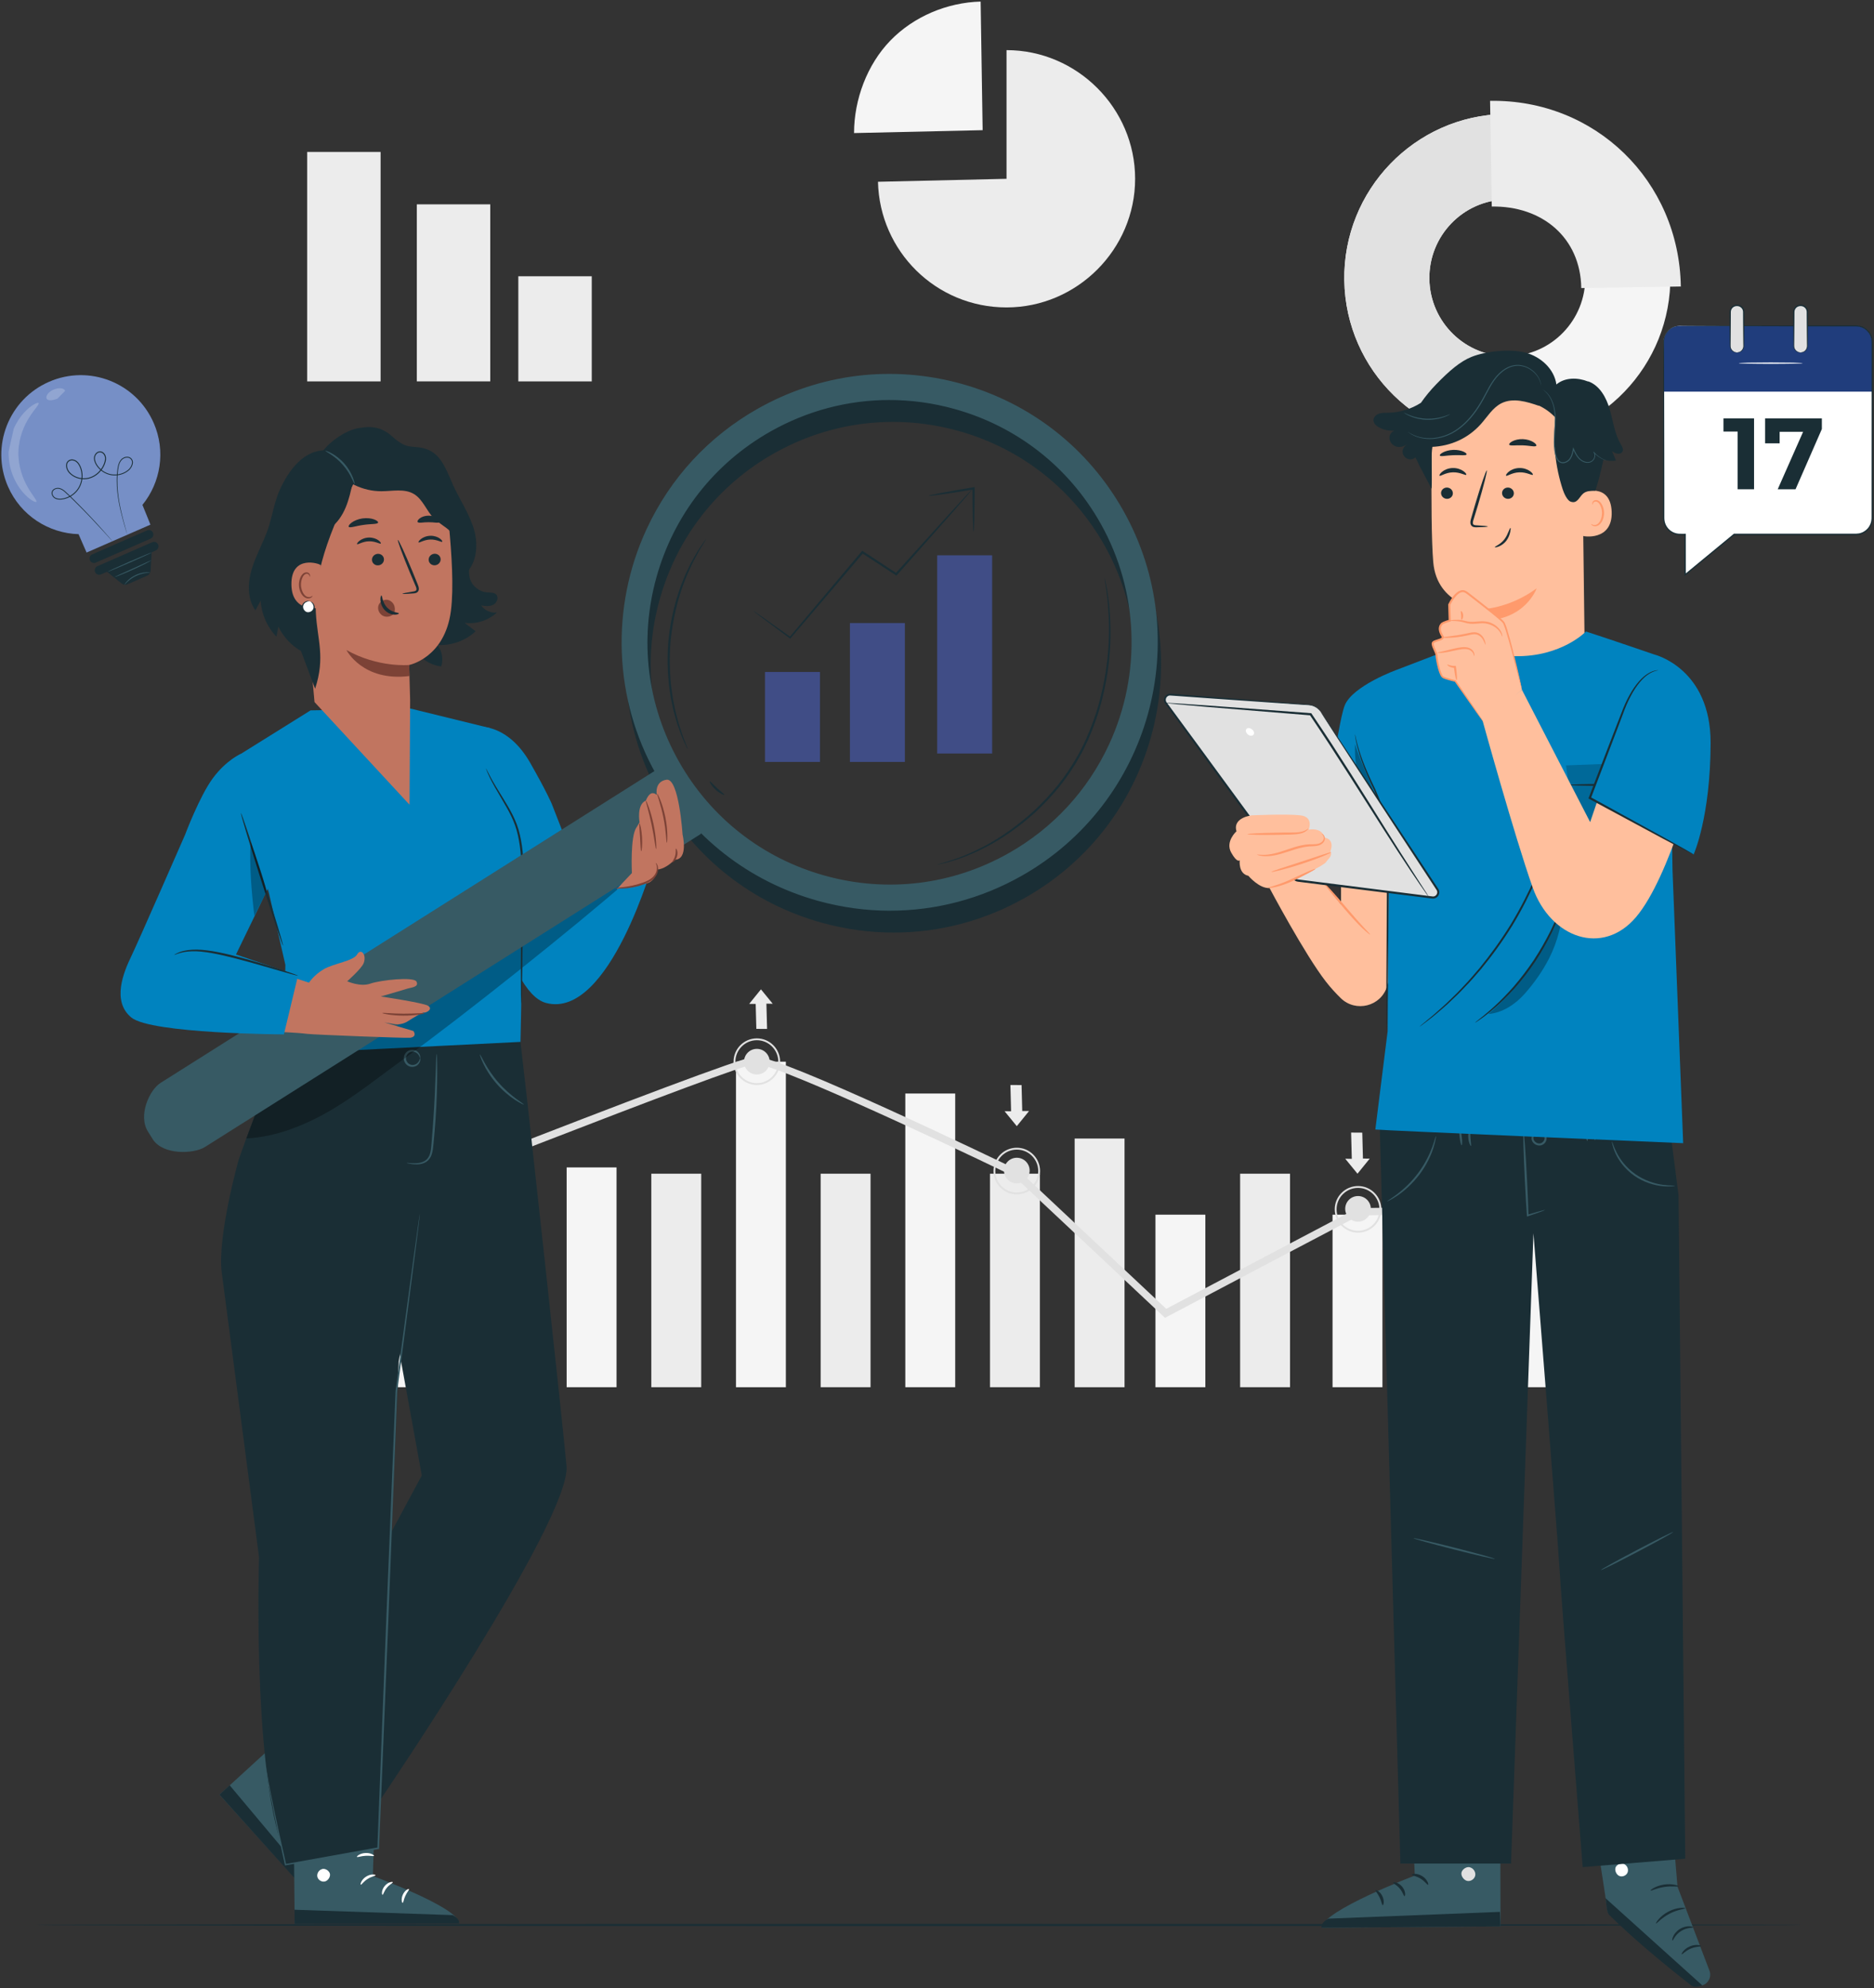 <?xml version="1.0" encoding="UTF-8"?> <svg xmlns="http://www.w3.org/2000/svg" id="Layer_1" data-name="Layer 1" viewBox="0 0 776 823"><rect x="0" y="0" width="776" height="823" fill="#333333" stroke="none"/><defs><style> .cls-1 { fill: #203d7c; } .cls-1, .cls-2, .cls-3, .cls-4, .cls-5, .cls-6, .cls-7, .cls-8, .cls-9, .cls-10, .cls-11, .cls-12, .cls-13, .cls-14, .cls-15 { stroke-width: 0px; } .cls-2 { fill: #375a64; } .cls-3 { fill: #e1e1e1; } .cls-4 { fill: #ececec; } .cls-16 { opacity: .2; } .cls-6 { fill: #0083bf; } .cls-7 { fill: #f5f5f5; } .cls-8 { fill: #768fc6; } .cls-9 { fill: #7c4236; } .cls-10 { fill: #1a2e35; } .cls-11 { fill: #fff; } .cls-17 { opacity: .3; } .cls-12 { fill: #c17560; } .cls-13 { fill: #ff9a6c; } .cls-14 { fill: #ffbf9d; } .cls-15 { fill: #404d86; } </style></defs><g><g><g><rect class="cls-4" x="129.47" y="526.57" width="20.66" height="47.62"></rect><rect class="cls-4" x="199.59" y="526.57" width="20.66" height="47.62"></rect><rect class="cls-7" x="164.53" y="483.22" width="20.66" height="90.97"></rect><rect class="cls-7" x="234.64" y="483.22" width="20.66" height="90.97"></rect><rect class="cls-4" x="269.7" y="485.82" width="20.66" height="88.37"></rect><rect class="cls-4" x="339.82" y="485.82" width="20.66" height="88.37"></rect><rect class="cls-4" x="409.94" y="485.82" width="20.66" height="88.37"></rect><rect class="cls-7" x="304.76" y="439.45" width="20.66" height="134.75"></rect><rect class="cls-7" x="374.88" y="452.63" width="20.66" height="121.56"></rect><rect class="cls-4" x="513.52" y="485.82" width="20.66" height="88.37"></rect><rect class="cls-7" x="478.46" y="502.78" width="20.66" height="71.41"></rect><rect class="cls-4" x="586.85" y="438.66" width="20.66" height="135.53"></rect><rect class="cls-7" x="551.79" y="502.78" width="20.66" height="71.41"></rect><rect class="cls-7" x="621.95" y="502.78" width="20.66" height="71.41"></rect><rect class="cls-4" x="445" y="471.26" width="20.66" height="102.94"></rect><path class="cls-3" d="M318.71,439.45c0,2.93-2.38,5.31-5.31,5.31s-5.31-2.38-5.31-5.31,2.38-5.31,5.31-5.31,5.31,2.38,5.31,5.31Z"></path><path class="cls-3" d="M313.4,449.1c-5.32,0-9.65-4.33-9.65-9.65s4.33-9.65,9.65-9.65,9.65,4.33,9.65,9.65-4.33,9.65-9.65,9.65ZM313.4,430.57c-4.89,0-8.88,3.98-8.88,8.88s3.98,8.88,8.88,8.88,8.88-3.98,8.88-8.88-3.98-8.88-8.88-8.88Z"></path><polygon class="cls-4" points="317.64 425.9 317.36 415.43 319.98 415.48 315.1 409.51 310.22 415.53 312.92 415.55 313.19 425.87 317.64 425.9"></polygon><path class="cls-3" d="M145.68,504.81c0,2.94-2.38,5.31-5.31,5.31s-5.31-2.38-5.31-5.31,2.38-5.31,5.31-5.31,5.31,2.38,5.31,5.31Z"></path><path class="cls-3" d="M140.37,514.66c-5.32,0-9.65-4.33-9.65-9.65s4.33-9.65,9.65-9.65,9.65,4.33,9.65,9.65-4.33,9.65-9.65,9.65ZM140.37,496.13c-4.89,0-8.88,3.98-8.88,8.88s3.98,8.88,8.88,8.88,8.88-3.98,8.88-8.88-3.98-8.88-8.88-8.88Z"></path><polygon class="cls-4" points="137.16 471.85 137.44 482.73 134.72 482.69 139.8 488.89 144.87 482.63 142.06 482.61 141.78 471.88 137.16 471.85"></polygon><polygon class="cls-4" points="418.4 449.1 418.68 459.98 415.97 459.94 421.04 466.14 426.12 459.88 423.3 459.86 423.02 449.13 418.4 449.1"></polygon></g><path class="cls-3" d="M482.41,545.48l-62.24-58.39c-39.43-19.04-100.32-47.1-107.42-46.71-7.95.47-158.89,59.99-216.38,82.89l-1.13-2.84c8.46-3.37,207.26-82.51,217.34-83.1.07,0,.14,0,.22,0,11.05,0,98.88,42.26,108.92,47.11l.38.26,60.82,57.05c11.54-6.09,77.69-40.99,78.81-41.49.39-.17,1.44-.6,92.4-.59v3.06c-34.89-.03-87.34.08-91.33.41-3.45,1.75-53.09,27.93-79.43,41.83l-.96.51Z"></path></g><path class="cls-3" d="M426.36,484.52c0,2.93-2.38,5.31-5.31,5.31s-5.31-2.38-5.31-5.31,2.38-5.31,5.31-5.31,5.31,2.38,5.31,5.31Z"></path><path class="cls-3" d="M421.04,494.37c-5.32,0-9.65-4.33-9.65-9.65s4.33-9.65,9.65-9.65,9.65,4.33,9.65,9.65-4.33,9.65-9.65,9.65ZM421.04,475.84c-4.89,0-8.88,3.98-8.88,8.88s3.98,8.88,8.88,8.88,8.88-3.98,8.88-8.88-3.98-8.88-8.88-8.88Z"></path><path class="cls-3" d="M567.65,500.37c0,2.93-2.38,5.31-5.31,5.31s-5.31-2.38-5.31-5.31,2.38-5.31,5.31-5.31,5.31,2.38,5.31,5.31Z"></path><path class="cls-3" d="M562.34,510.22c-5.32,0-9.65-4.33-9.65-9.65s4.33-9.65,9.65-9.65,9.65,4.33,9.65,9.65-4.33,9.65-9.65,9.65ZM562.34,491.69c-4.89,0-8.88,3.98-8.88,8.88s3.98,8.88,8.88,8.88,8.88-3.98,8.88-8.88-3.98-8.88-8.88-8.88Z"></path><polygon class="cls-4" points="559.48 468.79 559.76 479.67 557.04 479.62 562.12 485.82 567.19 479.57 564.38 479.55 564.1 468.82 559.48 468.79"></polygon></g><g><path class="cls-7" d="M556.66,116.1c-.6-37.4,29.2-68.31,66.42-68.91,37.22-.6,67.99,29.33,68.59,66.73.6,37.4-29.2,68.31-66.42,68.91-37.22.6-67.99-29.33-68.59-66.73ZM656.44,114.49c-.29-17.88-15-32.19-32.8-31.91-17.8.29-32.05,15.07-31.76,32.95.29,17.88,15,32.19,32.8,31.91,17.8-.29,32.05-15.07,31.76-32.95Z"></path><path class="cls-3" d="M556.66,116.1c-.6-37.4,29.2-68.31,66.42-68.91l.57,35.39c-17.8.29-32.05,15.07-31.76,32.95.29,17.88,15,32.19,32.8,31.91l.57,35.39c-37.22.6-67.99-29.33-68.59-66.73Z"></path><path class="cls-4" d="M617.02,41.74c43.55-.7,78.29,33.1,78.99,76.84l-41.22.66c-.33-20.92-16.25-34.09-37.07-33.75l-.7-43.76Z"></path></g><g><rect class="cls-4" x="127.19" y="62.89" width="30.41" height="94.98"></rect><rect class="cls-4" x="172.6" y="84.58" width="30.41" height="73.28"></rect><rect class="cls-4" x="214.63" y="114.35" width="30.41" height="43.52"></rect></g><g><path class="cls-4" d="M416.79,74V20.75c29.21,0,53.25,24.04,53.25,53.25s-24.04,53.25-53.25,53.25-52.57-23.28-53.23-52.01l53.23-1.23Z"></path><path class="cls-7" d="M406.9,53.88l-53.25,1.2c0-13.87,5.42-28.4,15.09-38.34,9.67-9.94,23.47-15.71,37.33-16.09l.83,53.23Z"></path></g><path class="cls-10" d="M746.48,796.79c0,.25-163.8.45-365.8.45s-365.84-.2-365.84-.45,163.76-.45,365.84-.45,365.8.2,365.8.45Z"></path><g><g><path class="cls-8" d="M63.62,175.03c-7.27-16.66-26.67-24.27-43.33-16.99-16.66,7.27-24.27,26.67-16.99,43.33,5.27,12.06,16.89,19.37,29.23,19.73,1.56,3.57,3.32,7.61,3.32,7.61l26.44-11.54s-1.71-4.34-3.31-8.18c7.53-9.25,9.75-22.28,4.65-33.96Z"></path><path class="cls-10" d="M52.67,221.22s-.05-.13-.13-.39c-.08-.27-.2-.65-.35-1.14-.3-1.01-.75-2.49-1.27-4.42-.52-1.93-1.13-4.29-1.66-7.08-.52-2.79-.97-6.01-.93-9.59.02-1.79.14-3.66.51-5.6.21-.96.56-1.95,1.25-2.75.69-.8,1.79-1.28,2.9-1.16.55.06,1.11.33,1.48.78.38.43.58,1.03.55,1.6-.05,1.16-.65,2.21-1.45,3.02-1.69,1.57-4.06,2.39-6.46,2.29-2.41-.1-4.81-1.26-6.46-3.17-.81-.96-1.51-2.08-1.7-3.4-.23-1.29.45-2.84,1.83-3.29.67-.24,1.46-.05,2,.39.55.43.92,1.07,1.05,1.75.26,1.39-.24,2.72-.81,3.92-1.21,2.4-3.42,4.4-6.14,5.11-2.7.7-5.69.02-7.73-1.8-1.04-.88-1.76-2.18-1.8-3.56-.01-.68.21-1.43.74-1.91.51-.51,1.26-.7,1.93-.64.68.05,1.34.34,1.85.77.52.43.91.97,1.22,1.54.6,1.14.95,2.39,1.05,3.65.22,2.51-.54,5.03-2.04,6.92-1.49,1.89-3.63,3.15-5.87,3.58-1.1.22-2.31.26-3.34-.25-1.02-.51-1.75-1.69-1.44-2.83.16-.56.58-1,1.07-1.25.49-.25,1.03-.37,1.56-.35,1.09.05,2,.64,2.75,1.26,1.47,1.3,2.77,2.63,4.05,3.88,5.07,5.03,8.97,9.29,11.63,12.26,1.33,1.49,2.35,2.66,3.03,3.45.33.39.59.69.77.91.17.21.25.32.25.32,0,0-.1-.09-.28-.29-.19-.21-.46-.51-.8-.88-.72-.79-1.75-1.93-3.09-3.4-2.7-2.94-6.62-7.17-11.71-12.16-1.28-1.24-2.61-2.57-4.05-3.84-.73-.6-1.6-1.14-2.56-1.18-.94-.04-2.02.43-2.29,1.37-.27.93.37,1.99,1.27,2.43.93.46,2.06.43,3.12.21,2.15-.42,4.21-1.65,5.64-3.47,1.44-1.81,2.17-4.24,1.95-6.65-.1-1.2-.43-2.41-1.01-3.49-.56-1.07-1.53-2.02-2.76-2.1-.59-.05-1.21.12-1.63.53-.44.4-.63,1.01-.62,1.62.04,1.24.69,2.44,1.67,3.27,1.92,1.72,4.8,2.38,7.36,1.71,2.59-.67,4.71-2.59,5.88-4.9.56-1.15,1.01-2.44.78-3.66-.12-.6-.44-1.15-.91-1.52-.46-.37-1.08-.52-1.63-.33-.55.18-1.02.62-1.29,1.14-.28.52-.35,1.13-.27,1.73.17,1.2.83,2.29,1.6,3.2,1.57,1.84,3.88,2.96,6.18,3.05,2.3.11,4.61-.7,6.2-2.17.76-.76,1.32-1.76,1.36-2.78.07-1.03-.73-1.95-1.72-2.04-.98-.12-2,.31-2.62,1.04-.65.73-.99,1.67-1.19,2.61-.37,1.89-.5,3.76-.53,5.53-.06,3.56.37,6.76.86,9.54.51,2.78,1.1,5.15,1.59,7.08.52,1.91.92,3.4,1.2,4.43.13.49.24.88.31,1.15.07.26.09.4.09.4Z"></path><path class="cls-10" d="M62.38,222.96l-22.7,9.91c-.94.41-2.04-.02-2.45-.96h0c-.41-.94.02-2.04.96-2.45l22.7-9.91c.94-.41,2.04.02,2.45.96h0c.41.94-.02,2.04-.96,2.45Z"></path><path class="cls-10" d="M63.03,224.44l-22.7,9.91c-.94.41-1.37,1.51-.96,2.45.41.94,1.51,1.37,2.45.96l2.49-1.09,6.05,4.85c.69.55,1.64.68,2.45.32l8.11-3.54c.82-.36,1.37-1.15,1.43-2.04l.47-7.67,1.69-.74c.94-.41,1.37-1.51.96-2.45-.41-.94-1.51-1.37-2.45-.96Z"></path></g><g class="cls-16"><path class="cls-11" d="M5.69,177.44c1.21-2.76,2.76-5,4.29-6.65,1.52-1.66,2.97-2.77,4.06-3.38,1.09-.62,1.79-.79,1.95-.57.37.49-1.56,2.3-3.74,5.7-2.19,3.35-4.5,8.56-4.64,14.55-.13,5.99,1.94,11.3,3.97,14.75,2.02,3.5,3.87,5.4,3.48,5.87-.17.21-.86,0-1.92-.66-1.06-.66-2.45-1.84-3.9-3.56-1.45-1.72-2.89-4.03-3.98-6.84-1.09-2.8-1.76-6.12-1.7-9.64"></path></g><g class="cls-16"><path class="cls-11" d="M23.81,164.97c-1.92.82-3.83,1.03-4.47.1-.3-.46-.18-1.15.32-1.87.5-.72,1.4-1.45,2.55-1.94,1.15-.49,2.3-.64,3.16-.52.87.13,1.46.51,1.58,1.05"></path></g><path class="cls-2" d="M62.17,236.99c0,.07-.69.06-1.77.2-1.08.14-2.56.49-4.06,1.2-1.5.71-2.71,1.63-3.51,2.37-.8.74-1.23,1.28-1.28,1.24-.04-.02.31-.63,1.08-1.44.76-.81,1.99-1.8,3.54-2.54,1.55-.73,3.09-1.04,4.21-1.11,1.12-.07,1.8.04,1.8.08Z"></path><path class="cls-2" d="M62.91,228.65c.04.1-4.02,1.98-9.08,4.19-5.06,2.21-9.2,3.92-9.25,3.82-.04-.1,4.02-1.98,9.08-4.19,5.06-2.21,9.2-3.92,9.25-3.82Z"></path><path class="cls-2" d="M62.66,231.96s-.79.51-2.14,1.2c-1.35.69-3.23,1.61-5.33,2.56-2.1.95-4.03,1.77-5.44,2.32-1.41.56-2.29.86-2.31.81-.02-.05.82-.45,2.2-1.08,1.49-.67,3.34-1.51,5.38-2.43,2.04-.93,3.88-1.77,5.37-2.45,1.38-.62,2.24-1,2.26-.95Z"></path></g><g><path class="cls-11" d="M695.56,134.88h72.95c3.69,0,6.67,2.99,6.67,6.67v72.95c0,3.69-2.99,6.67-6.67,6.67h-50.47l-20.3,16.72v-16.72h-2.18c-3.69,0-6.67-2.99-6.67-6.67v-72.95c0-3.69,2.99-6.67,6.67-6.67Z"></path><g><path class="cls-1" d="M688.89,134.88h86.3v20.55c0,3.69-3,6.69-6.69,6.69h-72.85c-3.73,0-6.76-3.03-6.76-6.76v-20.49h0Z" transform="translate(1464.08 297) rotate(180)"></path><g><path class="cls-10" d="M726.33,173.18v29.34h-6.79v-23.89h-5.87v-5.45h12.66Z"></path><path class="cls-10" d="M754.41,173.18v4.4l-10.9,24.94h-7.38l10.52-23.8h-9.72v4.78h-6.03v-10.31h23.51Z"></path></g><path class="cls-11" d="M719.99,150.33c0,.15,5.93.28,13.24.28s13.24-.12,13.24-.28-5.93-.28-13.24-.28-13.24.12-13.24.28Z"></path></g><path class="cls-10" d="M695.56,134.88s-.15,0-.45,0c-.3,0-.75.05-1.32.2-1.11.28-2.87,1.08-4.06,3.08-.59.98-.97,2.26-.94,3.67,0,1.39-.01,2.91-.02,4.55,0,3.28-.02,7.05-.03,11.27-.02,8.44-.04,18.66-.06,30.35,0,5.85-.02,12.06-.02,18.6,0,1.64,0,3.29,0,4.97,0,.84,0,1.68,0,2.53-.01.85.07,1.76.36,2.59.55,1.69,1.8,3.16,3.43,3.98.81.41,1.7.66,2.62.73.92.05,1.78.02,2.69.03l-.24-.24c0,5.27,0,10.92-.01,16.72v.54s.42-.35.42-.35c6.49-5.34,13.3-10.94,20.31-16.71l-.17.06c12.5,0,25.63,0,39.11,0,3.08,0,6.13,0,9.17,0h2.28c.79,0,1.57-.16,2.31-.43,1.48-.53,2.75-1.59,3.55-2.93.4-.67.7-1.4.86-2.16.16-.76.15-1.55.15-2.28,0-1.49,0-2.97,0-4.44,0-2.95,0-5.88,0-8.78,0-11.6-.01-22.79-.02-33.46,0-5.33,0-10.53-.01-15.58,0-2.53,0-5.01,0-7.46-.03-1.22.08-2.43-.13-3.68-.25-1.22-.8-2.38-1.63-3.28-.81-.92-1.87-1.59-3.01-1.97-1.15-.4-2.38-.33-3.5-.34-2.29,0-4.53,0-6.73,0-4.4,0-8.62.01-12.66.02-16.12.04-29.16.07-38.19.09-4.5.02-7.99.04-10.38.05-1.18.01-2.08.02-2.7.03-.61,0-.92.03-.92.03,0,0,.31.02.92.03.62,0,1.52.02,2.7.03,2.39.01,5.89.03,10.38.05,9.03.02,22.08.05,38.19.09,4.03,0,8.26.01,12.66.02,2.2,0,4.45,0,6.73,0,1.15,0,2.29-.05,3.36.32,1.07.36,2.06.98,2.81,1.85.77.84,1.29,1.93,1.52,3.06.2,1.13.09,2.37.12,3.59,0,2.45,0,4.94,0,7.46,0,5.05,0,10.25-.01,15.58,0,10.66-.01,21.85-.02,33.46,0,2.9,0,5.83,0,8.78,0,1.48,0,2.96,0,4.44,0,.75,0,1.47-.14,2.17-.15.7-.42,1.37-.79,1.99-.73,1.24-1.91,2.21-3.27,2.7-1.35.55-2.87.37-4.4.4-3.04,0-6.1,0-9.17,0-13.48,0-26.6,0-39.11,0h-.1l-.07.06c-7,5.77-13.81,11.38-20.29,16.73l.42.2c0-5.8,0-11.45-.01-16.72v-.24s-.25,0-.25,0c-.89,0-1.8.03-2.65-.02-.85-.06-1.68-.29-2.44-.67-1.51-.76-2.68-2.13-3.2-3.7-.27-.79-.35-1.6-.34-2.45,0-.85,0-1.69,0-2.53,0-1.68,0-3.33,0-4.97,0-6.54-.02-12.75-.02-18.6-.02-11.69-.04-21.91-.06-30.35-.01-4.21-.02-7.98-.03-11.27.09-3.25-.43-6.19.86-8.14,1.15-1.97,2.85-2.78,3.95-3.08,1.13-.3,1.75-.24,1.75-.28Z"></path><g><rect class="cls-3" x="716.45" y="126.42" width="5.62" height="19.49" rx="2.71" ry="2.71"></rect><path class="cls-10" d="M719.16,145.91c.02-.07-.7.04-1.6-.66-.42-.35-.85-.93-.94-1.71-.04-.77.01-1.74.01-2.76.02-2.09.04-4.54.06-7.24,0-1.37.01-2.79.02-4.27-.02-.7.22-1.36.71-1.86.49-.49,1.17-.75,1.92-.72.71,0,1.39.32,1.84.84.47.53.64,1.19.6,1.92,0,1.48.01,2.91.02,4.28.02,2.7.04,5.15.06,7.24,0,.51.01,1,.02,1.47,0,.47.04.9-.03,1.28-.15.77-.61,1.32-1.05,1.64-.94.63-1.66.47-1.64.55,0,.02.16.04.47.04.31-.01.78-.1,1.29-.41.5-.32,1.04-.9,1.24-1.76.1-.43.07-.88.08-1.34,0-.47.01-.96.02-1.47.02-2.09.04-4.54.06-7.24,0-1.37.01-2.8.02-4.28.06-.74-.16-1.66-.73-2.28-.55-.64-1.39-1.04-2.26-1.04-.83-.04-1.73.28-2.31.89-.6.59-.9,1.46-.86,2.25,0,1.48.01,2.91.02,4.27.02,2.7.04,5.15.06,7.24.03,1.04,0,1.94.07,2.8.13.86.63,1.49,1.11,1.84.49.36.95.46,1.26.5.31.04.47,0,.47-.01Z"></path></g><g><rect class="cls-3" x="742.79" y="126.42" width="5.62" height="19.49" rx="2.71" ry="2.71"></rect><path class="cls-10" d="M745.51,145.91c.02-.07-.7.04-1.6-.66-.42-.35-.85-.93-.94-1.71-.04-.77.01-1.74.01-2.76.02-2.09.04-4.54.06-7.24,0-1.37.01-2.79.02-4.27-.02-.7.22-1.36.71-1.86.49-.49,1.17-.75,1.92-.72.71,0,1.39.32,1.85.84.47.53.64,1.19.6,1.92,0,1.48.01,2.91.02,4.28.02,2.7.04,5.15.06,7.24,0,.51.01,1,.02,1.47,0,.47.04.9-.03,1.28-.15.77-.61,1.32-1.05,1.64-.94.63-1.66.47-1.64.55,0,.02.16.04.47.04.31-.01.78-.1,1.29-.41.5-.32,1.04-.9,1.24-1.76.1-.43.07-.88.08-1.34,0-.47.01-.96.02-1.47.02-2.09.04-4.54.06-7.24,0-1.37.01-2.8.02-4.28.06-.74-.16-1.66-.73-2.28-.55-.64-1.39-1.04-2.26-1.04-.83-.04-1.73.28-2.31.89-.6.59-.9,1.46-.86,2.25,0,1.48.01,2.91.02,4.27.02,2.7.04,5.15.06,7.24.03,1.04,0,1.94.07,2.8.13.86.63,1.49,1.11,1.84.49.36.95.46,1.26.5.31.04.47,0,.47-.01Z"></path></g></g><g><g><path class="cls-14" d="M549.04,366.53l6.26,7.83v-13.47h19.73s2.19,30.85,1.72,37.43c-.16,2.3-1.17,6.1-2.41,10.06-2.57,8.22-12.95,10.79-19.13,4.79-2.07-2.02-4.19-4.31-6.18-6.87-8.77-11.27-23.34-38.74-23.34-38.74l15.19-9.18,8.14,8.14Z"></path><path class="cls-13" d="M547.79,365.08c-.1.09.92,1.37,2.58,3.44,1.66,2.06,3.97,4.91,6.61,7.98,2.64,3.07,5.13,5.78,7.06,7.62,1.92,1.85,3.28,2.81,3.35,2.72.09-.11-1.1-1.23-2.88-3.18-1.8-1.94-4.19-4.7-6.82-7.76-5.22-6.17-9.66-11.03-9.89-10.82Z"></path></g><g><g><path class="cls-14" d="M655.22,190.48l.89,71.67c.15,12.19-2.12,30.12-21.4,29.48h0c-16.69-1.82-21.11-17.61-21.24-28.99-.06-5.4-.12-9.89-.17-10.45,0,0-18.27-1.49-19.81-19.53-.75-8.72-.82-26.8-.69-43.16.13-17.57,13.76-32.08,31.28-33.36l1.74-.13c18.87-.27,29.64,15.6,29.39,34.47Z"></path><path class="cls-13" d="M613.31,252.2s11.43-.16,23-8.67c0,0-4.77,13.61-22.91,13.3l-.09-4.63Z"></path></g><g><g><path class="cls-10" d="M623.65,196.9c.36.36,2.44-1.31,5.47-1.39,3.02-.13,5.28,1.4,5.6,1.01.16-.17-.22-.84-1.2-1.53-.97-.69-2.61-1.34-4.49-1.27-1.88.07-3.45.82-4.34,1.58-.91.76-1.21,1.45-1.03,1.61Z"></path><path class="cls-10" d="M621.99,204.19c.05,1.29,1.18,2.32,2.53,2.29,1.35-.03,2.4-1.09,2.35-2.38-.05-1.29-1.18-2.32-2.53-2.29-1.35.03-2.4,1.09-2.36,2.38Z"></path><path class="cls-10" d="M616.08,217.92c0-.16-1.74-.33-4.57-.48-.71-.02-1.39-.11-1.55-.59-.2-.5.04-1.29.32-2.13.54-1.76,1.11-3.61,1.7-5.55,2.35-7.89,3.99-14.37,3.68-14.46-.32-.09-2.48,6.23-4.83,14.13-.56,1.95-1.1,3.8-1.61,5.57-.21.82-.6,1.77-.16,2.81.23.52.78.86,1.24.95.47.11.86.08,1.22.08,2.82-.05,4.57-.17,4.57-.33Z"></path></g><path class="cls-10" d="M624.94,184.03c.29.67,2.71.17,5.61.31,2.9.09,5.28.79,5.62.14.15-.31-.3-.93-1.29-1.52-.98-.6-2.5-1.12-4.24-1.19-1.74-.07-3.3.33-4.31.85-1.02.52-1.51,1.1-1.39,1.41Z"></path><path class="cls-10" d="M596.23,188.56c.32.55,2.68-.06,5.53-.15,2.86-.14,5.23.28,5.53-.29.13-.27-.34-.76-1.34-1.2-.99-.43-2.51-.77-4.23-.7-1.71.07-3.23.52-4.2,1.04-.98.51-1.44,1.04-1.3,1.3Z"></path></g><path class="cls-14" d="M654.72,203.96c.3-.16,12.14-4.58,12.65,7.8.51,12.37-12.02,10.33-12.06,9.98-.04-.35-.59-17.78-.59-17.78Z"></path><path class="cls-13" d="M658.9,216.89c.05-.04.22.14.59.29.36.15.98.24,1.61-.03,1.29-.53,2.3-2.65,2.27-4.89-.01-1.13-.3-2.19-.73-3.06-.42-.89-1.03-1.5-1.69-1.59-.66-.12-1.11.29-1.25.64-.15.35-.06.6-.13.62-.03.03-.27-.2-.2-.71.04-.25.17-.55.45-.8.29-.25.72-.39,1.18-.36.96.03,1.85.87,2.33,1.83.53.96.87,2.15.89,3.42.02,2.5-1.16,4.88-2.93,5.47-.86.26-1.6.03-1.98-.25-.4-.29-.47-.56-.43-.59Z"></path><path class="cls-10" d="M619,226.49c-.13-.31,2.29-1.04,3.99-3.31.85-1.12,1.34-2.34,1.71-3.23.36-.9.63-1.46.77-1.42.13.04.1.65-.1,1.63-.21.97-.63,2.35-1.59,3.62-.95,1.28-2.22,2.05-3.16,2.42-.95.38-1.58.41-1.62.3Z"></path><path class="cls-10" d="M568.84,173.31c.2-.73.72-1.32,1.37-1.71,1.41-.83,3.04-.72,4.61-.75,4.79-.08,9.54-1.54,13.57-4.12,1.89-2.72,4.01-5.28,6.31-7.65,5.47-5.64,9.97-9.48,14.62-11.35,6.02-2.42,16.09-3.41,22.37-1.76,6.28,1.65,11.92,6.74,12.79,13.17,3.52-2.98,8.81-2.95,13.09-1.23l.11-.05c4.78,1.7,7.49,6.75,8.9,11.62,1.41,4.87,2.01,10.08,4.59,14.44.54.91,1.18,2.01.71,2.96-.36.73-1.3,1.04-2.11.92-.81-.12-1.53-.57-2.22-1.01.53,1.28,1.07,2.55,1.6,3.83-1.73.3-3.52.16-5.19-.35-1.01,4.55-2.22,9.75-3.4,12.84-2,0-3.82.14-5.05,1.24-1.67,1.5-2.42,4.33-5.2,3.26-1.41-.55-2.71-3.51-3.18-4.95-3.14-9.56-4.18-19.81-3.05-29.81-1.98-2.11-4.36-3.83-6.99-5.04l.21.19c-5.04-1.75-10.75-3.47-15.53-1.11-3.71,1.84-5.89,5.69-8.67,8.76-5.26,5.82-12.35,8.99-20.19,9.33-.27,5.08.16,12.26-.11,17.34l-4.27-8.14v.04c-.35-.6-.64-1.2-.92-1.8l-.1-.18v-.02c-.44-.97-.87-1.93-1.43-2.89-.02.01-.03.03-.05.04-2.75,2.43-6.81-1.28-4.64-4.24.43-.59.95-1.11,1.53-1.54-1.26,1.18-3.13,1.75-4.78,1.24-1.65-.51-2.93-2.18-2.79-3.9.1-1.17.94-2.22,2-2.69-2.22.17-4.5-.31-6.44-1.42-1.27-.72-2.52-1.92-2.09-3.52Z"></path><path class="cls-2" d="M638.81,161.21s.76.48,1.81,1.66c1.04,1.17,2.22,3.21,2.77,5.99.28,1.38.46,2.93.46,4.59,0,1.66-.13,3.44-.25,5.32-.12,1.88-.26,3.86-.14,5.92.06,1.03.18,2.08.41,3.12.23,1.03.5,2.14,1.27,3.03.62.72,1.65,1.04,2.55.86.9-.16,1.7-.64,2.29-1.29,1.16-1.36,1.45-3.07,1.74-4.59l-.38.05c.62,1.36,1.25,2.71,2.2,3.78.93,1.08,2.21,1.8,3.51,1.91.65.06,1.3-.05,1.86-.33.57-.28.98-.75,1.26-1.25.27-.51.41-1.06.38-1.6-.03-.54-.24-1.04-.58-1.4l-.19.17c1.39,1.59,2.86,2.44,3.88,2.91.51.24.92.38,1.2.47.28.08.43.12.43.11,0-.01-.14-.07-.41-.17-.27-.11-.67-.27-1.17-.52-.99-.5-2.41-1.38-3.74-2.95l-.19.17c.61.64.64,1.77.12,2.68-.26.45-.64.87-1.14,1.1-.5.24-1.09.34-1.69.27-1.2-.12-2.39-.79-3.26-1.82-.89-1.03-1.5-2.34-2.11-3.7l-.26-.58-.12.62c-.29,1.51-.6,3.16-1.66,4.38-.53.59-1.26,1.02-2.05,1.16-.79.15-1.63-.11-2.17-.73-.68-.76-.96-1.82-1.18-2.83-.22-1.02-.34-2.05-.4-3.06-.12-2.03,0-3.99.11-5.87.12-1.87.24-3.66.21-5.35-.01-1.68-.21-3.25-.52-4.65-.6-2.81-1.84-4.88-2.94-6.04-1.11-1.16-1.93-1.55-1.93-1.55Z"></path><path class="cls-2" d="M582.98,178.77s.04.05.14.12c.12.09.27.2.45.33.2.15.45.32.76.49.31.18.67.4,1.1.58,1.68.8,4.36,1.59,7.72,1.39,3.33-.19,7.32-1.37,10.89-4.02,3.61-2.59,6.77-6.41,9.36-10.79,1.31-2.19,2.38-4.43,3.56-6.5,1.17-2.07,2.47-3.98,4.03-5.49,1.55-1.52,3.35-2.64,5.2-3.16.92-.27,1.85-.34,2.74-.32.89.05,1.73.23,2.51.48,1.56.52,2.81,1.38,3.76,2.27.96.89,1.6,1.83,2.04,2.64.82,1.66.87,2.72.93,2.71,0,0,0-.06-.01-.19-.02-.15-.05-.33-.09-.55-.09-.48-.3-1.18-.69-2.04-.42-.83-1.06-1.81-2.02-2.74-.96-.92-2.23-1.82-3.83-2.38-.8-.27-1.67-.47-2.59-.53-.92-.03-1.9.03-2.85.3-1.93.52-3.79,1.67-5.38,3.21-1.61,1.54-2.94,3.49-4.12,5.57-1.19,2.08-2.26,4.32-3.57,6.48-2.57,4.34-5.69,8.12-9.22,10.69-3.5,2.63-7.4,3.81-10.68,4.04-3.31.23-5.96-.5-7.64-1.24-1.69-.75-2.49-1.42-2.53-1.37Z"></path><path class="cls-2" d="M581.34,170.84s.22.18.65.45c.43.27,1.08.61,1.92.97.83.37,1.86.71,3.03,1,1.17.27,2.49.46,3.88.51,1.39.04,2.72-.08,3.91-.27,1.19-.21,2.24-.49,3.09-.8.86-.31,1.53-.6,1.98-.85.45-.24.69-.38.67-.41-.03-.07-1.03.44-2.74.97-.85.27-1.89.51-3.06.7-1.17.17-2.47.26-3.83.23-1.36-.05-2.65-.23-3.81-.47-1.15-.26-2.17-.57-3.01-.89-1.67-.64-2.64-1.22-2.68-1.15Z"></path><path class="cls-10" d="M596.09,196.9c.36.37,2.44-1.31,5.47-1.39,3.02-.13,5.28,1.4,5.6,1.01.16-.17-.22-.84-1.2-1.53-.97-.69-2.61-1.34-4.49-1.27-1.88.07-3.45.82-4.34,1.58-.91.76-1.21,1.45-1.03,1.61Z"></path><path class="cls-10" d="M596.73,204.19c.05,1.29,1.18,2.31,2.53,2.29,1.35-.03,2.4-1.09,2.35-2.38-.05-1.29-1.18-2.32-2.53-2.29-1.35.03-2.4,1.09-2.36,2.38Z"></path></g><g><path class="cls-2" d="M690.89,735.86l3.74,45.06,13.24,34.79c.95,2.51-.41,5.3-2.98,6.08h0c-1.44.44-2.98.16-4.17-.76-7.56-5.85-34.81-27.36-35.12-30.17-.39-3.63-7.34-47.94-7.34-47.94l32.63-7.07Z"></path><path class="cls-10" d="M704.9,821.79l-40.04-36.06.39,3.34c.27,1.83.3,2.82,1.5,3.96,3.21,3.05,12.6,12.4,33.55,28.77,1.22.95,3.13.48,4.6,0h0Z"></path><path class="cls-11" d="M672.73,771.68c1.21.66,1.76,2.32,1.15,3.56-.61,1.24-2.3,1.81-3.52,1.17-1.22-.64-1.94-2.62-1.2-3.78.74-1.16,2.76-1.72,3.79-.81"></path><path class="cls-10" d="M692.53,803.23c.27.1,1.03-2.37,3.57-3.92,2.49-1.63,5.04-1.26,5.07-1.54.03-.11-.58-.4-1.65-.44-1.06-.04-2.56.27-3.96,1.14-1.39.88-2.31,2.1-2.73,3.08-.43.98-.43,1.65-.31,1.68Z"></path><path class="cls-10" d="M696.37,808.91c.23.17,1.52-1.44,3.78-2.36,2.23-.96,4.29-.74,4.33-1.03.11-.24-2.16-.97-4.71.12-2.56,1.06-3.64,3.18-3.39,3.27Z"></path><path class="cls-10" d="M685.75,796.15c.23.19,2.2-2.3,5.58-4.03,3.36-1.78,6.53-1.96,6.5-2.26.05-.25-3.36-.52-6.96,1.38-3.62,1.86-5.36,4.81-5.13,4.91Z"></path><path class="cls-10" d="M683.47,782.54c.15.26,2.52-1.04,5.74-1.5,3.21-.5,5.86.04,5.93-.24.1-.23-2.62-1.27-6.08-.74-3.46.5-5.76,2.29-5.6,2.49Z"></path><path class="cls-10" d="M682.04,769.34c.17.24,2.51-1.52,5.94-1.73,3.43-.28,5.99,1.13,6.12.86.06-.1-.49-.61-1.59-1.1-1.09-.49-2.76-.88-4.6-.75-1.85.14-3.44.76-4.45,1.4-1.02.64-1.49,1.23-1.41,1.32Z"></path><path class="cls-10" d="M687.62,765.11c.06,0,.1-.62-.12-1.71-.22-1.08-.7-2.65-1.82-4.31-.57-.78-1.19-1.8-2.51-2.26-.66-.23-1.57-.02-2.04.63-.47.64-.56,1.39-.5,2.11.35,2.85,3.09,5.35,6.35,5.42,3.26.01,5.99-2.14,7-4.74.21-.67.32-1.47-.11-2.19-.42-.73-1.37-.94-2-.76-1.31.34-2.08,1.2-2.8,1.85-1.42,1.41-2.24,2.82-2.7,3.82-.46,1-.58,1.61-.53,1.63.17.1.9-2.33,3.71-4.94.71-.61,1.53-1.37,2.48-1.56.46-.1.89.05,1.09.41.21.34.18.92-.01,1.45-.86,2.13-3.36,4.09-6.12,4.04-2.74-.03-5.15-2.23-5.45-4.52-.06-.55.02-1.12.28-1.48.26-.35.69-.49,1.12-.37.91.26,1.6,1.14,2.16,1.88,2.25,3.1,2.32,5.68,2.52,5.61Z"></path></g><g><path class="cls-2" d="M584.18,738.18l1.67,38.16s-38.23,14.51-38.61,21.59l74.11-.58-.16-59.56-37.01.39Z"></path><path class="cls-3" d="M608.74,772.95c1.44.38,2.44,1.99,2.12,3.44-.32,1.45-1.94,2.49-3.39,2.13-1.44-.36-2.71-2.24-2.23-3.65.48-1.41,2.45-2.52,3.77-1.83"></path><path class="cls-10" d="M621.35,797.36l-.25-6-70.96,2.8s-3.29,1.46-2.9,3.78l74.11-.58Z"></path><path class="cls-10" d="M584.64,775.97c.01.36,1.83.51,3.62,1.66,1.82,1.1,2.75,2.66,3.08,2.52.33-.07-.22-2.23-2.41-3.59-2.18-1.37-4.36-.92-4.28-.59Z"></path><path class="cls-10" d="M576.9,779.25c-.08.35,1.49.95,2.73,2.48,1.29,1.48,1.61,3.14,1.97,3.12.34.05.57-2.07-1-3.93-1.56-1.88-3.69-2.01-3.7-1.66Z"></path><path class="cls-10" d="M572.56,788.59c.33.07.82-1.74-.13-3.71-.93-1.98-2.64-2.75-2.79-2.45-.2.3.9,1.35,1.66,2.99.79,1.61.9,3.14,1.26,3.17Z"></path><path class="cls-10" d="M585.23,767.24c.15.33,1.81-.18,3.86-.06,2.05.08,3.65.76,3.83.44.21-.26-1.36-1.59-3.77-1.7-2.41-.13-4.1,1.04-3.92,1.32Z"></path></g><g><g><path class="cls-10" d="M571.28,464.19c.04,2.21,8.61,307.18,8.61,307.18h45.81l9.28-260.88s10.83,136.4,10.83,139.35,9.56,123,9.56,123l42.47-3.47-2.78-274.66-5.19-40.27-118.59,9.76Z"></path><path class="cls-2" d="M639.74,500.84c.02.06-.64.34-1.86.78-1.22.45-2.99,1.06-5.17,1.8l-.42.14-.03-.43c-.25-3.67-.54-8.57-.81-13.95-.29-5.83-.5-11.11-.61-14.93-.05-1.91-.08-3.46-.08-4.53,0-1.07.03-1.66.09-1.67.06,0,.15.59.26,1.65.11,1.07.23,2.61.37,4.52.27,3.82.59,9.09.88,14.92.27,5.38.47,10.29.58,13.96l-.45-.29c2.21-.66,4.01-1.19,5.27-1.53,1.25-.34,1.96-.5,1.98-.44Z"></path><path class="cls-2" d="M636.26,469.12s.15-.24.61-.4c.45-.15,1.21-.2,2.02.18.79.33,1.66,1.29,1.53,2.51-.09,1.15-.97,2.39-2.44,2.7-1.47.25-2.78-.55-3.38-1.53-.65-1.03-.41-2.2.04-2.9.45-.73,1.07-1.11,1.51-1.27.45-.16.72-.13.73-.08.07.13-1.03.35-1.68,1.63-.3.62-.4,1.48.11,2.2.47.72,1.5,1.28,2.48,1.1.97-.19,1.69-1.1,1.78-1.93.13-.85-.4-1.55-1.01-1.9-1.29-.74-2.29-.18-2.32-.31Z"></path><path class="cls-2" d="M657.29,472.25c-.25.02-.6-1.3-.78-2.95-.18-1.66-.12-3.02.13-3.04.25-.02.6,1.3.78,2.95.18,1.65.12,3.02-.13,3.04Z"></path><path class="cls-2" d="M660.47,471.94c-.25,0-.46-1.41-.47-3.15,0-1.74.19-3.15.44-3.15.25,0,.46,1.41.47,3.15,0,1.74-.19,3.15-.44,3.15Z"></path><path class="cls-2" d="M605.25,474.05c-.25.03-.64-1.56-.86-3.54-.23-1.98-.21-3.61.04-3.63.25-.03.64,1.56.87,3.54.23,1.98.21,3.61-.04,3.63Z"></path><path class="cls-2" d="M609.1,474.34c-.22.08-1.03-1.54-1.12-3.71-.1-2.17.57-3.85.8-3.78.25.06.01,1.72.11,3.75.08,2.03.46,3.67.21,3.74Z"></path></g><path class="cls-2" d="M594.61,470.26c.06.01,0,.49-.15,1.34-.14.86-.45,2.09-.92,3.57-.94,2.98-2.77,6.98-5.67,10.87-2.92,3.88-6.3,6.84-8.95,8.66-1.32.91-2.44,1.59-3.25,2-.8.42-1.26.62-1.29.58-.07-.12,1.66-1.09,4.19-3.01,2.53-1.91,5.77-4.86,8.63-8.67,2.85-3.82,4.72-7.7,5.79-10.59,1.08-2.9,1.48-4.77,1.62-4.75Z"></path><path class="cls-2" d="M693.66,490.82s-.49.14-1.39.22c-.9.07-2.22.09-3.84-.07-3.21-.3-7.7-1.51-11.73-4.34-4.03-2.83-6.57-6.55-7.82-9.38-.64-1.42-1.01-2.62-1.2-3.46-.19-.84-.24-1.32-.19-1.33.14-.04.53,1.83,1.91,4.56,1.35,2.71,3.88,6.25,7.78,8.98,3.89,2.73,8.2,3.99,11.32,4.42,3.15.45,5.14.25,5.15.4Z"></path><path class="cls-2" d="M619.03,645.25c-.06.21-7.65-1.54-16.96-3.9-9.31-2.36-16.8-4.44-16.75-4.65.06-.21,7.65,1.54,16.96,3.9,9.31,2.36,16.8,4.44,16.75,4.65Z"></path><path class="cls-2" d="M692.83,634.15c.11.19-6.5,3.86-14.76,8.2-8.26,4.34-15.04,7.71-15.15,7.52-.11-.19,6.5-3.86,14.76-8.2,8.26-4.34,15.04-7.71,15.15-7.52Z"></path></g><g><polygon class="cls-14" points="594.05 271.72 614.86 263.56 653.19 261.39 671.2 268.24 646.52 281.95 625.23 281.17 594.05 271.72"></polygon><path class="cls-6" d="M569.51,467.52c1.88.32,127.47,5.66,127.47,5.66l-4.41-112.92-.36-22.17-7.13-67.16s-18.77-6.45-28.35-9.54c0,0-10.08,10.51-29.25,10.22-18.74-.28-22.65-4.5-22.65-4.5l-26.2,10.04s-18.63,6.68-21.83,14.92c-3.12,8.02-8.84,53.84-8.84,53.84h27.15l-.51,80.94-5.09,40.66Z"></path><g class="cls-16"><polyline class="cls-5" points="648.47 316.82 652.37 345.29 671.2 353.7 685.13 341.83 685.13 315.4 648.47 316.82"></polyline></g><path class="cls-10" d="M684.64,324.89c0,.24-7.83.43-17.48.43s-17.49-.19-17.49-.43,7.83-.43,17.49-.43,17.48.19,17.48.43Z"></path><g><g><path class="cls-10" d="M561.05,303.84s.09.25.2.75c.13.56.29,1.28.5,2.18.47,1.89,1.23,4.65,2.5,8.01,1.25,3.37,3.02,7.33,5.18,11.77,2.04,4.53,3.89,9.74,5.83,15.39l.02.06v.06c-.05,6.76-.1,14.17-.15,21.9-.18,17.27-.35,32.9-.47,44.31-.1,5.61-.18,10.17-.24,13.42-.04,1.52-.08,2.74-.11,3.65-.03.83-.06,1.27-.09,1.27-.03,0-.05-.44-.07-1.28-.01-.91-.03-2.13-.05-3.65,0-3.25-.01-7.82-.02-13.43.06-11.41.14-27.03.23-44.3.07-7.73.14-15.14.2-21.9l.02.12c-1.9-5.63-3.71-10.87-5.69-15.36-2.11-4.46-3.84-8.47-5.03-11.88-1.21-3.41-1.91-6.2-2.3-8.12-.19-.96-.32-1.71-.38-2.21-.07-.51-.1-.77-.07-.77Z"></path><path class="cls-10" d="M694.19,290.63c.06,0,.04.86-.02,2.41-.06,1.7-.15,3.9-.24,6.56-.22,5.68-.52,13.25-.85,21.63-.38,8.38-.72,15.95-.98,21.63-.15,2.65-.28,4.86-.38,6.55-.11,1.55-.19,2.4-.25,2.4-.06,0-.08-.86-.07-2.41.03-1.7.07-3.9.12-6.56.14-5.54.39-13.19.74-21.64.35-8.45.74-16.09,1.09-21.62.18-2.77.35-5,.5-6.55.16-1.54.29-2.39.34-2.39Z"></path><g class="cls-17"><path class="cls-5" d="M561.12,307.94c-.61,12.39,4.06,24.39,12.33,33.64-2.56-11.65-8.93-22.49-12.33-33.64Z"></path></g><g class="cls-17"><path class="cls-5" d="M616.28,419.73c5.87-.5,11.16-3.98,15.07-8.39,3.91-4.41,7.45-9.41,10.12-14.66,3.64-7.14,5.45-14.91,5.94-23.04-7.32,19.61-18.04,35.13-31.13,46.09Z"></path></g><path class="cls-10" d="M649.72,365.09s0,.25-.1.72c-.12.56-.27,1.23-.45,2.04-.19.89-.47,1.96-.85,3.2-.37,1.24-.76,2.65-1.32,4.18-1.02,3.08-2.51,6.66-4.33,10.55-1.89,3.85-4.18,7.99-6.91,12.14-2.76,4.12-5.69,7.84-8.52,11.07-2.89,3.18-5.62,5.93-8.09,8.03-1.2,1.1-2.36,1.99-3.37,2.79-1,.82-1.89,1.47-2.65,1.98-.68.47-1.25.85-1.73,1.18-.4.26-.62.39-.63.36-.02-.02.17-.19.54-.5.45-.36.99-.78,1.63-1.3.72-.54,1.59-1.23,2.55-2.08.98-.83,2.11-1.75,3.28-2.87,2.41-2.15,5.08-4.92,7.92-8.1,2.78-3.24,5.66-6.94,8.4-11.03,2.71-4.11,5-8.21,6.91-12.02,1.85-3.84,3.38-7.37,4.47-10.41.6-1.5,1.02-2.9,1.43-4.12.42-1.21.74-2.27.98-3.14.24-.79.43-1.45.6-2,.15-.45.24-.69.26-.68Z"></path></g><path class="cls-10" d="M646.09,329.75s-.02.4-.15,1.15c-.15.83-.34,1.92-.58,3.28-.24,1.43-.58,3.16-1.09,5.16-.49,1.99-.97,4.29-1.75,6.76-.37,1.24-.75,2.54-1.15,3.9-.41,1.35-.93,2.73-1.42,4.17-.94,2.9-2.21,5.89-3.49,9.07-2.72,6.28-6.09,13.03-10.19,19.79-4.16,6.73-8.63,12.8-12.99,18.08-2.24,2.59-4.34,5.08-6.49,7.24-1.06,1.09-2.05,2.18-3.06,3.16-1.02.97-2.01,1.9-2.95,2.8-1.84,1.82-3.67,3.29-5.22,4.64-1.54,1.36-2.94,2.45-4.09,3.32-1.1.83-1.99,1.5-2.66,2.01-.61.45-.94.68-.96.65-.02-.02.28-.29.86-.78.65-.54,1.5-1.24,2.56-2.12,1.13-.9,2.49-2.02,4-3.41,1.52-1.38,3.31-2.87,5.12-4.71.92-.9,1.89-1.84,2.9-2.82,1-.99,1.97-2.08,3.02-3.18,2.12-2.17,4.18-4.67,6.4-7.25,4.3-5.28,8.74-11.33,12.87-18.02,4.08-6.72,7.44-13.43,10.19-19.66,1.29-3.15,2.58-6.12,3.54-9,.5-1.43,1.04-2.79,1.46-4.13.42-1.34.81-2.63,1.2-3.86.81-2.45,1.33-4.72,1.86-6.7.55-1.97.93-3.7,1.22-5.11.3-1.35.54-2.43.73-3.24.18-.74.28-1.13.31-1.12Z"></path></g></g><g><g><g><path class="cls-3" d="M546.87,294.63c7.74,11.76,39.08,59.42,48.35,73.52,1.02,1.55-.25,3.59-2.1,3.35l-55.68-7c-.59-.07-1.13-.39-1.49-.88l-53.18-72.64c-1.1-1.5.07-3.6,1.92-3.46l57.29,4.24c1.99.15,3.79,1.2,4.89,2.87Z"></path><path class="cls-10" d="M546.87,294.63s-.11-.25-.44-.67c-.33-.41-.89-1-1.8-1.52-.89-.55-2.22-.85-3.71-.9-1.51-.12-3.24-.27-5.18-.43-7.84-.62-19.12-1.5-33.03-2.59-3.49-.27-7.14-.55-10.95-.84-1.9-.15-3.84-.29-5.82-.44-.51-.03-.95-.09-1.54-.09-.59.01-1.17.26-1.6.66-.89.78-1.12,2.26-.42,3.27,4.85,6.65,10.03,13.76,15.48,21.23,10.92,14.93,22.92,31.34,35.51,48.56.81,1.09,1.53,2.12,2.4,3.25.27.29.61.53.99.67.39.15.78.17,1.08.21l1.96.25c2.61.33,5.21.65,7.79.98,5.16.65,10.24,1.28,15.23,1.91,9.99,1.25,19.62,2.45,28.8,3.6.6.06,1.09.16,1.77.2.68,0,1.38-.28,1.85-.77.48-.48.76-1.15.76-1.83.03-.67-.36-1.38-.67-1.78-1.24-1.88-2.46-3.74-3.67-5.56-2.41-3.66-4.76-7.2-7.02-10.64-4.53-6.86-8.76-13.25-12.62-19.08-7.72-11.62-13.97-21.04-18.33-27.6-2.16-3.22-3.85-5.73-5.02-7.48-.56-.82-1-1.46-1.33-1.93-.3-.43-.46-.65-.48-.64-.01,0,.12.24.4.69.3.48.72,1.14,1.25,1.98,1.14,1.77,2.78,4.31,4.88,7.57,4.29,6.59,10.46,16.07,18.08,27.76,3.83,5.86,8.02,12.27,12.52,19.14,2.25,3.44,4.58,7,6.98,10.66,1.2,1.83,2.42,3.69,3.65,5.57.36.5.51.84.53,1.32,0,.45-.19.91-.52,1.24-.32.33-.78.52-1.24.51-.47-.03-1.11-.13-1.67-.19-9.18-1.16-18.81-2.38-28.79-3.65-4.99-.63-10.07-1.27-15.23-1.92-2.58-.32-5.18-.65-7.79-.98l-1.96-.25c-.35-.05-.64-.06-.86-.16-.24-.09-.46-.24-.64-.43-.78-1.05-1.55-2.11-2.33-3.17-12.62-17.21-24.63-33.6-35.57-48.52-5.47-7.45-10.66-14.52-15.53-21.15-.49-.71-.34-1.73.29-2.3.31-.28.7-.46,1.12-.47.41,0,.97.06,1.45.09,1.98.14,3.92.28,5.82.42,3.81.27,7.46.53,10.95.78,13.92.97,25.2,1.75,33.05,2.3,1.94.13,3.68.24,5.19.34,1.52.03,2.74.28,3.64.79,1.8,1,2.28,2.09,2.33,2.02Z"></path></g><path class="cls-10" d="M482.77,290.98s.4.09,1.17.17c.85.09,1.97.2,3.38.34,3.04.27,7.3.65,12.58,1.12,10.79.88,25.75,2.1,42.79,3.49l-.34-.2c2.68,3.98,5.44,8.11,8.22,12.38,11.29,17.36,21.15,33.31,28.6,44.66,3.7,5.69,6.78,10.24,8.93,13.37,1.05,1.5,1.89,2.69,2.51,3.58.58.81.9,1.23.93,1.21s-.24-.47-.77-1.32c-.59-.91-1.37-2.13-2.37-3.67-2.1-3.27-5.05-7.87-8.68-13.53-7.31-11.44-17.08-27.44-28.38-44.81-2.78-4.27-5.55-8.4-8.24-12.38l-.12-.18-.22-.02c-17.05-1.27-32.01-2.38-42.81-3.18-5.29-.36-9.56-.64-12.6-.85-1.41-.08-2.54-.14-3.39-.19-.77-.03-1.18-.04-1.18,0Z"></path><g><path class="cls-11" d="M517.29,301.37s0,0,0,0c0,0-.01,0-.02,0h.02Z"></path><path class="cls-11" d="M515.91,302.2c.14-.66.76-.94,1.38-.83.66.2,1,.35,1.49.84.5.49.71,1.36.27,1.91-.56.69-1.7.43-2.37-.14-.51-.44-.91-1.11-.77-1.77Z"></path></g></g><path class="cls-14" d="M541.92,343.4s2.2-5.24-3.38-5.91c-5.58-.68-20.22,0-20.22,0,0,0-8,.85-6.31,6.59,0,0-4.73,4.23-2.2,8.79,2.54,4.56,3.55,3.21,3.55,3.21,0,0-.68,5.58,3.55,6.42,0,0,4.58,5.41,8.8,5.07,4.22-.34,22.13-8.96,23.31-10.65,1.18-1.69,2.87-2.65,1.86-4.54,0,0,2.2-4.95-2.54-5.7,0,0-.34-4.13-6.42-3.29Z"></path><path class="cls-13" d="M516.51,345.29c0,.13,1.44.22,3.77.27,2.33.05,5.54.05,9.08,0,3.54-.12,6.76.02,9.13-.54,2.41-.56,3.35-1.97,3.24-2-.1-.12-1.11,1.01-3.37,1.36-2.21.37-5.46.14-9,.26-3.55.05-6.76.16-9.08.27-2.32.12-3.76.26-3.76.39Z"></path><path class="cls-13" d="M520.5,353.74s.4.25,1.21.42c.81.17,2.01.31,3.48.22,1.48-.09,3.22-.4,5.08-.92,1.87-.52,3.86-1.24,5.96-1.88,2.1-.65,4.13-1.12,6-1.24,1.82-.08,3.8-.03,5.11-1.03.65-.46,1.09-1.09,1.22-1.74.12-.64,0-1.19-.21-1.58-.44-.81-1.04-.85-1.02-.81-.05.07.43.24.69.95.29.68.14,1.94-1.05,2.63-1.14.78-2.83.69-4.79.72-1.97.08-4.09.54-6.22,1.2-2.08.68-4.07,1.34-5.93,1.95-1.82.56-3.48.92-4.9,1.09-2.84.35-4.61-.14-4.64.02Z"></path><path class="cls-13" d="M526.49,360.89c.03.12,1.47-.15,3.76-.73,2.29-.58,5.43-1.47,8.85-2.59,3.43-1.12,6.49-2.26,8.67-3.14,2.19-.89,3.51-1.52,3.46-1.64-.1-.25-5.6,1.67-12.43,3.9-6.82,2.24-12.4,3.95-12.33,4.2Z"></path><path class="cls-13" d="M525.06,367.52c.02.11,1.22.07,3.12-.36,1.9-.41,4.45-1.28,7.13-2.51,2.69-1.22,5.03-2.47,6.73-3.37,1.69-.91,2.73-1.5,2.67-1.62-.12-.28-4.5,1.65-9.78,4.14-5.27,2.53-9.91,3.47-9.87,3.72Z"></path></g><g><path class="cls-14" d="M703.09,317.13s-11.38,45.61-25.61,62.45c-13.78,16.3-35.37,8.81-42.84-12.29-7.48-21.1-20.8-69.28-20.8-69.28l16.36-12.51,28.26,54.78,12.74-37.34,31.89,14.19Z"></path><g><g><path class="cls-14" d="M614.6,299.27l-12-17.39s-3.98-.93-5.11-1.59c-1.36-.8-2.7-7.7-2.67-9.05.03-1.35-2.33-4.5-1.37-5.39.95-.89,4.17-.95,4-2.25-.04-.28-2.38-3.16-.52-5.27.67-.76,3.38-1.44,3.38-1.44l-.19-6.63s3.58-7.83,7.24-5c0,0,13.81,10.61,15.2,12.3,1.39,1.7,6.7,23.78,7.65,27.93"></path><path class="cls-13" d="M630.2,285.5s-.04-.41-.18-1.17c-.18-.84-.42-1.94-.71-3.32-.65-2.88-1.61-7.04-2.92-12.17-.66-2.56-1.39-5.37-2.31-8.36-.24-.75-.48-1.51-.8-2.27-.3-.87-1.03-1.46-1.63-2-1.26-1.11-2.58-2.19-3.95-3.3-2.73-2.21-5.63-4.49-8.66-6.84-.78-.55-1.42-1.27-2.53-1.67-1.12-.36-2.3.1-3.11.74-1.66,1.33-2.74,3.1-3.68,4.97l-.04.08v.11c.02.64.04,1.33.06,2.03.05,1.55.09,3.09.14,4.6l.32-.42c-.84.22-1.64.47-2.43.82-.39.19-.8.36-1.18.77-.29.36-.55.77-.67,1.23-.28.91-.09,1.85.21,2.64.15.4.34.78.54,1.14l.31.52.06.11s0-.07-.01-.03c0,.04,0,.08-.02.11-.04.15-.36.35-.68.48-.33.14-.7.25-1.07.36-.37.11-.75.22-1.13.37-.38.18-.78.27-1.15.81-.27.57-.12,1.02-.03,1.41.11.4.25.76.41,1.11.3.7.63,1.37.88,2.03.12.34.21.63.21.93,0,.41.06.76.11,1.13.1.72.24,1.43.38,2.12.3,1.39.64,2.73,1.13,4.01.27.64.47,1.27,1.05,1.85.66.5,1.26.59,1.87.82,1.22.38,2.4.67,3.55.94l-.19-.13c3.7,5.26,6.73,9.56,8.88,12.63,1.03,1.43,1.85,2.57,2.46,3.42.57.78.89,1.18.91,1.16s-.24-.45-.76-1.26c-.58-.88-1.35-2.05-2.32-3.52-2.1-3.1-5.05-7.46-8.65-12.79l-.07-.1-.12-.03c-1.13-.28-2.31-.59-3.49-.97-.55-.2-1.26-.4-1.62-.7-.35-.34-.62-.99-.84-1.57-.45-1.22-.77-2.55-1.06-3.91-.14-.68-.26-1.38-.36-2.08-.04-.34-.09-.71-.09-1.03,0-.43-.12-.85-.25-1.2-.27-.72-.6-1.39-.88-2.07-.15-.34-.27-.68-.36-1.01-.1-.32-.13-.69-.04-.82.05-.12.42-.33.74-.44.33-.13.7-.24,1.08-.35.37-.11.76-.22,1.15-.39.37-.18.85-.33,1.13-.93.07-.15.08-.31.08-.46.01-.06-.02-.2-.08-.31l-.08-.15-.3-.51c-.19-.34-.36-.68-.49-1.03-.26-.7-.39-1.45-.18-2.11.08-.34.28-.63.5-.91.18-.2.54-.39.89-.55.72-.32,1.51-.56,2.29-.77l.33-.09v-.34c-.05-1.51-.1-3.05-.14-4.6-.02-.7-.04-1.39-.06-2.03l-.04.19c.87-1.75,1.96-3.5,3.41-4.65.72-.56,1.59-.87,2.36-.61.74.24,1.5.97,2.26,1.52,3.03,2.34,5.94,4.6,8.68,6.79,1.37,1.09,2.7,2.17,3.94,3.25.63.56,1.23,1.03,1.46,1.73.31.72.55,1.47.8,2.2.94,2.96,1.7,5.75,2.4,8.3,1.33,5.05,2.4,9.16,3.18,12.1.36,1.36.64,2.45.86,3.28.2.75.32,1.14.35,1.13Z"></path></g><path class="cls-13" d="M600.31,256.91c0,.15,1.4.03,3.58.25,1.1.08,2.29.49,3.77.86,1.53.34,3.21.16,4.88.04,3.36-.46,6.19.96,7.69,2.49,1.54,1.53,1.7,3.01,1.85,2.95.07.04.14-1.57-1.41-3.36-.76-.87-1.88-1.73-3.3-2.32-1.4-.64-3.19-.76-4.89-.61-1.71.13-3.29.3-4.67.04-1.38-.3-2.74-.69-3.88-.69-2.28-.06-3.63.27-3.63.35Z"></path><path class="cls-13" d="M605.19,256.54c.2.1.76-.7.69-1.85-.07-1.15-.72-1.88-.9-1.75-.21.12,0,.88.06,1.8.06.92-.06,1.7.16,1.8Z"></path><path class="cls-13" d="M597.02,263.87c-.01.22,4.72.42,10.4-.81,1.42-.31,2.72-.7,3.82-.48,1.1.2,1.95.94,2.48,1.63,1.04,1.46,1.21,2.69,1.37,2.64.07,0,.15-1.26-.87-2.98-.53-.82-1.44-1.75-2.81-2.06-1.37-.3-2.79.14-4.16.42-5.57,1.22-10.23,1.39-10.22,1.65Z"></path><path class="cls-13" d="M595.18,270.14c0,.11.99.21,2.56.01,1.57-.17,3.68-.72,5.98-1.17,1.15-.21,2.25-.39,3.22-.32.97.05,1.78.37,2.32.84,1.14.96,1,2.04,1.13,2.03.05,0,.17-.23.14-.7-.03-.46-.26-1.15-.86-1.76-.58-.62-1.57-1.08-2.66-1.18-1.1-.12-2.26.05-3.44.27-2.37.46-4.41,1.09-5.92,1.41-1.5.34-2.46.46-2.45.58Z"></path><path class="cls-13" d="M599.3,275.12c-.15.11,1.03,1.34,3.18,1.33l-.43-.37c.04.38.08.74.13,1.11.31,2.46.75,4.42.99,4.38.23-.03.17-2.04-.14-4.48-.05-.37-.1-.73-.15-1.1l-.05-.39-.37.02c-1.8.11-3.04-.69-3.15-.51Z"></path></g></g><path class="cls-6" d="M685.07,270.93s23.32,5.65,23.27,36.57c-.05,30.8-7.04,46.2-7.04,46.2l-42.99-23.39,9.59-24.08,17.17-35.29Z"></path><path class="cls-10" d="M701.3,353.7s-.32-.11-.89-.39c-.65-.33-1.48-.75-2.49-1.27-2.25-1.19-5.35-2.82-9.16-4.83-7.83-4.22-18.56-10-30.65-16.51l-.35-.19.14-.37c.74-1.93,1.52-3.96,2.31-6.03,2.75-7.14,5.36-13.93,7.75-20.13,1.2-3.08,2.34-6.02,3.41-8.77,1.03-2.77,2.16-5.31,3.4-7.5,2.42-4.43,5.28-7.55,7.76-8.98,1.22-.74,2.29-1.07,3.02-1.21.37-.07.65-.11.84-.11.19-.01.29,0,.29,0,.04.11-1.62.09-3.97,1.61-2.35,1.47-5.06,4.58-7.38,8.98-1.19,2.19-2.26,4.69-3.26,7.46-1.04,2.76-2.16,5.71-3.33,8.8-2.37,6.2-4.96,13.01-7.68,20.15-.79,2.06-1.57,4.1-2.31,6.03l-.21-.55c12.04,6.62,22.72,12.49,30.51,16.77,3.76,2.11,6.81,3.83,9.03,5.07.99.57,1.79,1.04,2.42,1.41.55.33.83.51.81.54Z"></path></g><g><g><g><path class="cls-2" d="M131.26,705.93l-40.37,36.93,45.69,50.46c4.55-4.66-9.4-39.53-9.4-39.53l25.22-24.39-21.13-23.47Z"></path><path class="cls-11" d="M115.23,736.21c-1.15-.73-2.86-.42-3.64.7-.78,1.12-.47,2.86.67,3.62,1.14.75,3.2.43,3.85-.77.65-1.2.18-3.22-1.11-3.68"></path><path class="cls-10" d="M90.88,742.85l4.22-3.9,42.08,50.2s1.04,3.14-.78,4.31l-45.51-50.61Z"></path><path class="cls-11" d="M128.16,754.38c-.25.22-1.48-.92-3.37-1.41-1.88-.54-3.51-.2-3.62-.52-.16-.27,1.65-1.24,3.93-.6,2.28.62,3.34,2.38,3.06,2.53Z"></path><path class="cls-11" d="M130.77,761.65c-.19.27-1.57-.41-3.37-.31-1.8.05-3.12.86-3.33.61-.25-.2.93-1.66,3.17-1.75,2.24-.11,3.77,1.23,3.54,1.45Z"></path><path class="cls-11" d="M127.15,770.39c-.31-.22.42-1.56,2.59-2.22,1.92-.6,3.5.08,3.39.37-.08.32-1.48.23-3.05.74-1.58.47-2.68,1.34-2.93,1.12Z"></path><path class="cls-11" d="M133.71,748.55c-.32.1-1-1.34-2.36-2.65-1.33-1.34-2.78-2-2.68-2.31.05-.3,1.92-.07,3.49,1.49,1.59,1.55,1.85,3.42,1.55,3.47Z"></path><path class="cls-11" d="M138.61,741.92c-.1.1-1.13-.74-2.28-2.54-.57-.9-1.14-2.04-1.58-3.38-.22-.67-.41-1.39-.54-2.15-.06-.37-.16-.78-.1-1.3,0-.51.52-1.25,1.21-1.3.62-.09,1.2.21,1.54.57.35.36.55.73.73,1.07.37.69.66,1.38.88,2.06.43,1.36.59,2.65.58,3.72-.02,2.15-.58,3.38-.71,3.34-.18-.04.07-1.31-.11-3.31-.09-1-.32-2.17-.77-3.4-.23-.61-.51-1.24-.87-1.86-.34-.66-.75-1.12-1.11-1.04-.14.03-.18.06-.23.31-.04.25.01.59.07.95.11.71.27,1.39.45,2.03.36,1.28.82,2.39,1.28,3.29.91,1.81,1.7,2.82,1.56,2.94Z"></path><path class="cls-11" d="M137.96,741.92c-.12-.05.32-1.34,1.84-2.88.75-.76,1.79-1.55,3.08-2.16.65-.3,1.36-.56,2.12-.75.77-.16,1.76-.4,2.74.46.47.48.46,1.25.25,1.69-.19.48-.45.77-.69,1.1-.51.63-1.09,1.14-1.7,1.54-1.22.81-2.51,1.18-3.59,1.28-2.2.2-3.43-.56-3.36-.66.05-.19,1.3.23,3.24-.15.96-.19,2.07-.6,3.1-1.35.51-.37,1-.83,1.42-1.37.46-.56.72-1.16.48-1.31-.22-.25-1.01-.32-1.63-.13-.69.15-1.34.36-1.94.61-1.2.51-2.2,1.16-2.97,1.79-1.54,1.27-2.23,2.37-2.39,2.27Z"></path></g><g><path class="cls-2" d="M121.51,741.51l.51,54.71,68.07-.29c-.43-6.5-35.7-19.41-35.7-19.41l1.11-35.07-34,.05Z"></path><path class="cls-11" d="M133.33,773.67c-1.32.37-2.22,1.85-1.91,3.18.31,1.33,1.81,2.26,3.14,1.92,1.32-.34,2.46-2.09,2-3.38-.46-1.29-2.28-2.28-3.48-1.63"></path><path class="cls-10" d="M122.02,796.34l-.08-5.86,65.47,2.22s3.03,1.33,2.68,3.46l-68.07.18Z"></path><path class="cls-11" d="M155.5,776.18c0,.33-1.67.49-3.3,1.57-1.66,1.03-2.5,2.48-2.8,2.35-.31-.06.18-2.05,2.18-3.32,1.99-1.29,4-.9,3.93-.59Z"></path><path class="cls-11" d="M162.65,779.1c.08.32-1.36.89-2.48,2.3-1.16,1.38-1.44,2.9-1.77,2.89-.31.05-.55-1.89.88-3.62,1.41-1.74,3.37-1.89,3.38-1.57Z"></path><path class="cls-11" d="M166.74,787.63c-.3.07-.77-1.59.07-3.41.83-1.83,2.4-2.56,2.54-2.28.19.27-.82,1.25-1.49,2.76-.71,1.49-.8,2.89-1.13,2.93Z"></path><path class="cls-11" d="M154.86,768.16c-.14.3-1.66-.15-3.54-.01-1.88.1-3.34.73-3.51.45-.19-.24,1.23-1.48,3.44-1.6,2.21-.15,3.78.91,3.61,1.17Z"></path></g><g><g><path class="cls-10" d="M124.93,429.42s-9.54,10.21-14.22,20c-4.69,9.79-11.89,30.64-11.89,30.64,0,0-8.97,31.85-6.97,46.86,2,15.01,15.42,117.68,15.42,117.68,0,0-2.64,81.39,8.84,117.6l2.12,9.6,38.37-6.81h0l8.5-201.48,23.42-133.21-63.59-.89Z"></path><path class="cls-2" d="M173.94,438.01c-.16.06-.11-1.25-1.48-2.21-.65-.45-1.67-.66-2.63-.27-.95.37-1.74,1.4-1.71,2.58.01,1.18.84,2.18,1.8,2.52.97.36,1.98.11,2.62-.36,1.33-1,1.24-2.31,1.4-2.26.05,0,.15.28.09.81-.06.52-.33,1.31-1.08,1.97-.73.65-2.01,1.08-3.3.65-1.28-.38-2.43-1.72-2.45-3.31-.04-1.59,1.06-2.97,2.33-3.39,1.28-.47,2.58-.09,3.32.54.78.63,1.07,1.41,1.15,1.93.08.53,0,.81-.06.81Z"></path><path class="cls-10" d="M218.49,457.12s14.08,127.73,16.1,149.66c2.02,21.93-77.59,138.91-77.59,138.91l-33.59-39.69,51.25-95.28-17.26-94.9,22.72-85.63,35.33.42,3.04,26.5Z"></path></g><path class="cls-2" d="M110.24,731.46s.02.97.27,2.79c.23,1.83.69,4.52,1.32,8,1.28,6.95,3.35,17.03,6.13,29.63l.06.26.27-.05c10.85-1.9,23.87-4.18,38.39-6.73l.29-.05v-.3c1.08-26.34,2.35-57.82,3.72-91.58,1.42-36.33,2.73-70.01,3.81-97.64v.03c2.87-22.2,5.25-40.56,6.92-53.4.8-6.38,1.43-11.39,1.87-14.84.2-1.68.35-2.98.46-3.9.1-.88.12-1.34.12-1.34,0,0-.1.45-.23,1.33-.13.91-.32,2.21-.57,3.89-.48,3.45-1.18,8.45-2.06,14.82-1.74,12.84-4.22,31.18-7.22,53.36v.02s0,.02,0,.02c-1.12,27.63-2.49,61.31-3.96,97.64-1.32,33.76-2.55,65.25-3.58,91.59l.3-.35c-14.51,2.61-27.52,4.95-38.36,6.9l.32.21c-2.85-12.57-5.01-22.63-6.38-29.56-.68-3.46-1.18-6.14-1.47-7.96-.16-.91-.25-1.6-.31-2.07-.07-.47-.12-.7-.12-.7Z"></path></g><path class="cls-2" d="M168.36,481.37c.01-.07.76.02,2.1.1,1.3.03,3.39.23,5.4-.92.99-.58,1.77-1.6,2.17-2.91.42-1.3.53-2.8.66-4.4.27-3.19.55-6.69.79-10.37.49-7.37.76-14.04.93-18.88.08-2.27.15-4.19.21-5.73.06-1.35.12-2.1.18-2.1.06,0,.12.75.17,2.1.05,1.35.08,3.32.08,5.74,0,4.85-.17,11.55-.67,18.93-.25,3.69-.54,7.2-.86,10.39-.16,1.58-.29,3.14-.78,4.56-.46,1.42-1.42,2.61-2.56,3.22-1.13.64-2.29.81-3.26.85-.98.04-1.82-.04-2.5-.13-1.35-.19-2.08-.4-2.07-.46Z"></path><path class="cls-2" d="M216.95,457.21c-.05.09-1.51-.54-3.67-1.94-2.15-1.4-4.95-3.64-7.55-6.59-2.59-2.96-4.46-6.02-5.56-8.34-1.11-2.32-1.55-3.85-1.45-3.89.27-.14,2.56,5.84,7.69,11.63,5.07,5.84,10.7,8.88,10.53,9.13Z"></path></g><g><g><path class="cls-6" d="M96.12,314.3l15.29,55.54,6.76,29.55c0,25.46-6.76,37.06-6.76,37.06l104.11-5.19s1.71-70.45,0-83.78l-12.68-46.13-33.02-8.1-41.22.79-32.49,20.26Z"></path><path class="cls-10" d="M239.15,392.4c-.09.01-.36-1.02-.39-2.74-.03-1.71.25-4.11,1.16-6.59.92-2.47,2.26-4.49,3.4-5.77,1.14-1.29,2.01-1.9,2.08-1.83.2.17-2.97,3.06-4.71,7.88-1.81,4.79-1.28,9.05-1.54,9.05Z"></path><path class="cls-6" d="M270.84,355.84l-27.04,16.15-15.34-39.3s-2.02-4.85-8.86-16.85c-8.98-15.76-20.39-14.94-20.39-14.94l-13.76,20.43,14.6,31.29s8.88,58.03,26.12,62.54c26.31,6.87,44.66-59.31,44.66-59.31h0Z"></path></g><g class="cls-17"><path class="cls-5" d="M101.98,471.21c12.25-.48,24.98-5.7,35.53-11.96,10.54-6.26,20.1-14.02,30.04-21.2,23.81-17.2,71.08-54.88,93.17-74.24l-6.4,1.44-148.67,96.22-3.66,9.75Z"></path></g><path class="cls-10" d="M215.85,415.65s-.06-.35-.08-1.03c-.02-.77-.04-1.75-.06-2.94-.01-2.68-.03-6.34-.05-10.82.05-9.24.11-21.81.17-35.69.02-3.49.13-6.88-.09-10.14-.2-3.26-.63-6.39-1.28-9.31-1.25-5.88-4.11-10.57-6.4-14.5-2.33-3.92-4.18-7.14-5.29-9.45-.55-1.15-.95-2.07-1.19-2.7-.24-.63-.35-.97-.32-.98.03-.01.2.3.49.91.3.6.74,1.49,1.34,2.61,1.19,2.25,3.12,5.39,5.52,9.28,2.35,3.88,5.33,8.63,6.66,14.64.69,2.97,1.14,6.14,1.35,9.44.23,3.31.13,6.73.11,10.2-.17,13.88-.33,26.44-.44,35.68-.1,4.47-.18,8.14-.24,10.82-.04,1.2-.08,2.17-.11,2.94-.04.67-.07,1.02-.1,1.02Z"></path></g><g><path class="cls-10" d="M205.79,253.52c-2.49.34-5.12-.84-6.54-2.92,1.69.26,3.5.5,5.02-.28,1.52-.78,2.38-3.01,1.19-4.23-.93-.95-2.46-.79-3.79-.89-3.09-.23-5.95-2.42-6.97-5.35-1.12-3.23-.1-6.75.31-10.15,1.17-9.85-3.51-20.18-11.7-25.79l-21.27-12.29c-7.71,9.87-10.12,23.17-8.52,35.6,1.6,12.42,6.87,24.1,13.2,34.91,1.85,3.15,3.81,6.27,6.42,8.83,2.6,2.56,5.93,4.53,9.56,4.9.96-2.98.35-6.42-1.57-8.9,5.75.37,11.61-1.73,15.81-5.66-1.52-1.17-3.04-2.33-4.56-3.5,4.8.65,9.86-.97,13.4-4.29Z"></path><g><g><path class="cls-12" d="M123.89,218.84c.37-8.89,5.91-16.32,14.46-18.77l26.66-7.62c11.57-1.58,19.73,12.47,20.82,24.1,1.21,12.92,2.12,26.56.89,36.26-2.49,19.51-17.29,22.44-17.29,22.44,0-.03.25,8.85.4,14.52l-.25,43.32-39.34-42.49-6.4-71.52c-.02-.33.04.21.06-.24Z"></path><path class="cls-10" d="M182.46,231.39c.09,1.31-.95,2.47-2.32,2.59-1.37.12-2.55-.85-2.64-2.17-.09-1.31.95-2.47,2.32-2.59,1.37-.12,2.55.85,2.64,2.17Z"></path><path class="cls-10" d="M183.13,224.24c-.3.33-2.23-1-4.91-.91-2.68.05-4.6,1.49-4.9,1.17-.15-.14.15-.74.99-1.39.82-.65,2.24-1.3,3.91-1.34,1.67-.04,3.09.53,3.92,1.13.84.61,1.14,1.19.99,1.34Z"></path><path class="cls-10" d="M158.99,231.42c.09,1.31-.95,2.47-2.32,2.59-1.37.12-2.55-.85-2.64-2.17s.95-2.47,2.32-2.59c1.37-.12,2.55.85,2.64,2.17Z"></path><path class="cls-10" d="M157.68,224.97c-.3.33-2.23-1-4.91-.91-2.68.05-4.6,1.49-4.9,1.17-.15-.14.15-.74.99-1.39.82-.65,2.24-1.3,3.91-1.34,1.67-.04,3.09.53,3.92,1.13.84.61,1.14,1.19.99,1.34Z"></path><path class="cls-10" d="M166.66,245.77c-.02-.15,1.64-.49,4.33-.92.68-.09,1.33-.25,1.43-.72.15-.5-.16-1.23-.52-2.01-.69-1.64-1.42-3.35-2.18-5.15-3.04-7.33-5.26-13.37-4.96-13.49.3-.12,3,5.73,6.04,13.06.73,1.81,1.43,3.53,2.1,5.18.28.77.76,1.64.44,2.67-.17.52-.66.9-1.09,1.04-.43.15-.82.17-1.16.2-2.71.23-4.4.29-4.41.14Z"></path><path class="cls-9" d="M143.47,269.08s6.7,13.16,26.08,10.74l-.12-4.57s-12.77,1.21-25.95-6.17Z"></path><path class="cls-10" d="M156.56,216.32c-.24.74-2.93.47-6.06.95-3.14.41-5.65,1.41-6.09.77-.2-.31.22-1.01,1.23-1.74.99-.74,2.6-1.45,4.48-1.72,1.88-.26,3.62-.02,4.78.41,1.17.43,1.77.98,1.66,1.33Z"></path><path class="cls-10" d="M182.02,216.07c-.45.62-2.32.05-4.54.09-2.22-.04-4.09.53-4.54-.09-.2-.3.08-.92.88-1.52.79-.6,2.13-1.11,3.66-1.11,1.53,0,2.87.51,3.66,1.11.8.6,1.08,1.22.88,1.52Z"></path></g><path class="cls-9" d="M156.61,251.01c.31-1.61,1.91-2.87,3.54-2.76,1.2.09,2.3.86,2.87,1.92.57,1.06.63,2.35.26,3.49l-.05.25c-1.06,1.24-2.95,1.72-4.45,1.08-1.5-.64-2.47-2.38-2.16-3.99Z"></path><path class="cls-10" d="M165.17,253.91c0-.41-2.71-.2-4.82-2.37-2.11-2.16-2.03-5.07-2.41-5.06-.17-.02-.48.68-.41,1.9.05,1.2.57,2.91,1.86,4.24,1.29,1.32,2.91,1.8,4.03,1.81,1.14.01,1.79-.34,1.76-.52Z"></path></g><path class="cls-10" d="M132.85,187.9c3-4.76,10.08-9.74,15.63-10.71,6.32-1.11,10.13-.02,14.29,3.77,0,0,3.23,3.12,6.27,3.71,3.03.59,5.57.09,9.18,1.94,4.94,2.53,7.11,9.13,9.4,14.19,2.85,6.28,6.9,12.06,8.75,18.71,1.86,6.64.87,14.8-4.73,18.83,1.07-5.67,1.95-11.98-1.16-16.83-2.38-3.71-6.6-5.76-9.65-8.93-3.67-3.83-4.15-8.96-8-12.61-8.79-8.35-24.27,6.34-39.98-12.07"></path><path class="cls-10" d="M188.69,214.45c-2.29-5.55-4.76-11.14-8.66-15.69-4.86-5.67-11.87-9.45-19.28-10.4-7.41-.95-15.15.94-21.28,5.2l-1.53.13c4.75,6.02,12.35,9.68,20.02,9.64,4.57-.02,9.52-1.19,13.44,1.15,3.76,2.26,5.19,7,8.29,10.1,2.11,2.12,4.94,3.42,6.99,5.59,2.17,2.31,3.27,5.39,4.32,8.38,1.36-4.67-.43-9.62-2.28-14.11Z"></path><path class="cls-10" d="M147.83,197.36l-12.45-10.95c-9.7-.51-15.93,8.66-19.26,15.74-2.48,5.26-3.25,11.15-5.11,16.66-1.91,5.66-4.98,10.88-6.72,16.6-1.74,5.71-1.98,12.35,1.46,17.23.72-1.33,1.45-2.66,2.17-3.99.36,5.52,2.71,10.89,6.53,14.9.28-1.39.56-2.77.83-4.16,2.02,4.2,5.33,7.77,9.37,10.09l5.83,15.59c8.61-26.23-13.56-28.22,17.35-87.71Z"></path><path class="cls-10" d="M146.05,199.64c-.74,3.54-1.52,7.09-2.92,10.42-1.4,3.33-3.48,6.45-6.41,8.57-4.26,3.09-9.74,3.72-14.86,4.95-5.12,1.23-10.56,3.59-12.67,8.41.83-7.07,2.3-14.07,4.36-20.88,2.28-7.51,5.57-15.17,11.83-19.91,5.73-4.34,13.72-5.62,20.44-3.05"></path><g><g><path class="cls-12" d="M132.81,233.95c-.26-.65-12.34-4.62-12.14,8.09.2,12.35,12.59,9.56,12.6,9.21.01-.35-.47-17.3-.47-17.3Z"></path><path class="cls-9" d="M129.37,246.64c-.06-.04-.21.15-.57.33-.35.17-.96.29-1.61.06-1.31-.45-2.45-2.5-2.55-4.73-.05-1.12.16-2.2.54-3.09.36-.91.93-1.55,1.59-1.68.65-.16,1.12.22,1.28.57.17.34.1.59.16.61.04.03.26-.21.15-.72-.06-.25-.21-.53-.5-.76-.3-.24-.74-.35-1.2-.29-.95.08-1.79.98-2.21,1.96-.47.99-.74,2.2-.68,3.46.13,2.49,1.45,4.79,3.24,5.27.87.21,1.59-.07,1.96-.36.38-.31.44-.59.39-.61Z"></path></g><g><path class="cls-11" d="M128.03,248.86c-1.21-.19-2.49.68-2.75,1.88-.26,1.19.53,2.53,1.7,2.86,1.18.34,2.55-.37,2.96-1.52.41-1.15-.21-2.57-1.33-3.05"></path><path class="cls-10" d="M128.62,249.03c-.07.08.82.4,1.16,1.63.16.58.1,1.37-.43,1.95-.5.58-1.43.97-2.28.73-.85-.25-1.43-1.07-1.55-1.83-.14-.78.23-1.47.67-1.88.94-.85,1.86-.66,1.85-.76,0-.03-.19-.12-.58-.12-.38,0-.97.14-1.52.58-.55.42-1.07,1.27-.93,2.25.12.95.79,1.96,1.91,2.3,1.12.31,2.23-.19,2.84-.93.64-.76.65-1.75.41-2.4-.23-.67-.66-1.1-.98-1.3-.33-.21-.55-.24-.56-.21Z"></path></g></g><path class="cls-2" d="M146.85,200.45c-.25.1-1.39-4.09-4.83-7.97-3.39-3.94-7.38-5.63-7.25-5.86.04-.09,1.08.21,2.6,1.04,1.53.83,3.5,2.27,5.26,4.28,1.75,2.01,2.91,4.17,3.53,5.79.62,1.63.77,2.7.68,2.72Z"></path></g><g><path class="cls-10" d="M457.37,239.1s.16.51.37,1.5c.19,1,.56,2.45.82,4.36.65,3.8,1.25,9.36,1.29,16.26.05,6.89-.57,15.14-2.5,24.06-.95,4.46-2.2,9.1-3.91,13.77-1.7,4.67-3.71,9.42-6.31,14.02-2.57,4.61-5.5,8.86-8.61,12.75-3.15,3.85-6.49,7.3-9.82,10.42-6.78,6.12-13.63,10.78-19.73,14.01-6.1,3.23-11.37,5.19-15.08,6.23-1.83.61-3.31.86-4.3,1.11-.99.22-1.51.32-1.52.29s.5-.19,1.47-.47c.97-.3,2.43-.61,4.24-1.27,3.66-1.14,8.85-3.18,14.88-6.46,6.02-3.28,12.77-7.96,19.47-14.06,3.29-3.11,6.59-6.55,9.7-10.37,3.07-3.86,5.96-8.07,8.51-12.63,2.57-4.55,4.58-9.26,6.27-13.88,1.71-4.62,2.97-9.22,3.93-13.64,1.96-8.85,2.64-17.03,2.67-23.89.03-6.86-.46-12.41-1-16.21-.21-1.91-.53-3.37-.65-4.38-.15-1-.22-1.53-.19-1.54Z"></path><g><path class="cls-10" d="M466.46,220.59c-14.55-25.79-38.28-44.37-66.82-52.32-28.53-7.95-58.45-4.31-84.24,10.25-20.29,11.45-36.19,28.66-45.99,49.77-15.04,32.42-13.58,70.28,3.92,101.28,14.56,25.8,38.29,44.38,66.82,52.32,9.88,2.75,19.93,4.12,29.92,4.12,18.84,0,37.47-4.85,54.32-14.36,25.75-14.53,44.32-38.27,52.27-66.83,7.96-28.56,4.33-58.48-10.2-84.23ZM396.84,178.35c25.84,7.2,47.33,24.03,60.51,47.38,15.84,28.08,17.17,62.37,3.54,91.73-8.87,19.12-23.28,34.71-41.65,45.08-23.36,13.18-50.46,16.48-76.29,9.28-25.84-7.2-47.33-24.03-60.51-47.38-13.18-23.36-16.48-50.46-9.28-76.29,7.2-25.84,24.02-47.33,47.38-60.51,15.27-8.62,32.13-13.01,49.2-13.01,9.04,0,18.15,1.23,27.1,3.73Z"></path><path class="cls-10" d="M284.72,310.03s-.18-.27-.44-.82c-.3-.65-.67-1.45-1.11-2.42-.49-1.05-1.06-2.35-1.58-3.91-.54-1.55-1.25-3.29-1.75-5.3-.28-1-.57-2.05-.87-3.13-.3-1.09-.49-2.25-.75-3.44-.56-2.37-.87-4.96-1.24-7.68-.57-5.45-.75-11.49-.23-17.8.59-6.31,1.82-12.23,3.33-17.5.85-2.61,1.59-5.1,2.56-7.34.46-1.13.86-2.24,1.34-3.26.49-1.02.96-1.99,1.41-2.93.85-1.89,1.85-3.48,2.65-4.92.79-1.44,1.57-2.63,2.24-3.57.61-.88,1.11-1.6,1.52-2.19.36-.49.55-.74.58-.73.03.02-.12.3-.43.83-.37.61-.82,1.36-1.37,2.27-.62.97-1.35,2.17-2.09,3.63-.75,1.45-1.71,3.05-2.51,4.94-.43.94-.88,1.92-1.34,2.93-.46,1.02-.83,2.13-1.28,3.25-.93,2.23-1.65,4.72-2.46,7.3-1.45,5.23-2.64,11.1-3.23,17.34-.51,6.25-.36,12.23.16,17.64.35,2.69.62,5.26,1.15,7.62.24,1.18.42,2.34.69,3.43.28,1.08.55,2.12.81,3.12.46,2.01,1.12,3.75,1.61,5.31.47,1.57.99,2.88,1.43,3.94.38,1,.7,1.82.95,2.48.21.57.31.88.28.89Z"></path><path class="cls-10" d="M299.92,328.99c-.11.21-1.88-.53-3.6-2.12-1.73-1.58-2.61-3.29-2.4-3.42.22-.15,1.38,1.26,3.02,2.75,1.62,1.51,3.11,2.56,2.99,2.79Z"></path><g><g><path class="cls-2" d="M269.33,219.73c9.29-20.02,24.69-37.42,45.34-49.07,25.43-14.35,54.92-17.94,83.05-10.1,28.13,7.83,51.52,26.15,65.87,51.58,29.62,52.49,11.02,119.29-41.48,148.92h0c-25.43,14.35-54.92,17.94-83.05,10.1-28.13-7.83-51.52-26.15-65.87-51.58-17.97-31.85-18.19-68.97-3.86-99.85ZM460.8,308.9c13.37-28.82,13.17-63.45-3.6-93.16-13.39-23.72-35.22-40.82-61.46-48.12-26.24-7.31-53.76-3.96-77.49,9.43-23.73,13.39-40.82,35.21-48.13,61.46-7.31,26.24-3.96,53.76,9.43,77.49,13.39,23.72,35.21,40.82,61.46,48.12,26.24,7.31,53.76,3.96,77.49-9.43,19.26-10.87,33.63-27.1,42.3-45.78Z"></path><path class="cls-2" d="M368.55,376.96c-10,0-20.07-1.36-29.96-4.12-28.57-7.96-52.34-26.57-66.92-52.4-17.52-31.05-18.99-68.97-3.92-101.44,9.81-21.15,25.74-38.39,46.06-49.85,25.83-14.58,55.79-18.22,84.37-10.27,28.58,7.96,52.34,26.57,66.92,52.4,30.09,53.33,11.19,121.19-42.14,151.29-16.88,9.53-35.54,14.38-54.41,14.38ZM368.22,158.24c-18.28,0-36.35,4.71-52.7,13.93-19.68,11.11-35.11,27.8-44.61,48.29-14.59,31.45-13.18,68.18,3.8,98.26,14.12,25.02,37.14,43.05,64.82,50.76,27.68,7.71,56.7,4.18,81.73-9.94,51.66-29.15,69.97-94.89,40.81-146.55-14.12-25.02-37.14-43.05-64.82-50.76-9.59-2.67-19.34-3.99-29.02-3.99ZM368.54,369.64c-9.34,0-18.75-1.27-27.99-3.85-26.69-7.43-48.89-24.81-62.51-48.95-13.62-24.13-17.02-52.12-9.59-78.81,7.43-26.69,24.81-48.89,48.95-62.51,24.13-13.62,52.12-17.02,78.81-9.59,26.69,7.43,48.89,24.82,62.51,48.95,16.37,29,17.73,64.43,3.66,94.75h0c-9.17,19.75-24.04,35.86-43.02,46.57-15.77,8.9-33.19,13.44-50.82,13.44ZM368.23,165.57c-17.04,0-33.87,4.39-49.11,12.99-23.32,13.16-40.12,34.61-47.3,60.41-7.19,25.8-3.89,52.84,9.27,76.16,13.16,23.32,34.61,40.12,60.41,47.3,25.79,7.19,52.84,3.9,76.16-9.27,18.34-10.35,32.72-25.91,41.57-45h0c13.6-29.31,12.28-63.54-3.54-91.57-13.16-23.32-34.61-40.12-60.41-47.3-8.93-2.49-18.02-3.72-27.05-3.72Z"></path></g><path class="cls-2" d="M63.25,471.53l-1.97-3.12c-4.21-6.67.57-17.25,5.22-20.19l206.24-130.16c1.04-.66,2.64.02,3.58,1.51l13.81,21.89c.94,1.49.86,3.23-.18,3.88l-205.05,129.41c-4.66,2.94-17.45,3.45-21.66-3.22Z"></path></g></g><g><path class="cls-12" d="M255.4,368l6.26-6.62s-.74-15.09,1.84-18.77l1.34-2.22s-1.34-7.34,2.61-9.03c1.12-2.77,2.55-3.9,4.51-2.36,0,0-1.1-5.52,4.05-6.26,5.15-.74,6.62,22.63,6.62,22.63,0,0,2.58,10.49-3.31,10.49,0,0-3.31,3.68-6.99,4.05,0,0-1.1,6.26-6.26,5.89l-10.67,2.21Z"></path><path class="cls-9" d="M271.55,357.18s.31.19.59.75c.28.55.49,1.48.3,2.59-.18,1.1-.82,2.38-1.93,3.35-1.1,1-2.56,1.71-4.11,2.25-3.1,1.1-6.06,1.53-8.2,1.63-2.14.1-3.46-.08-3.45-.18-.02-.26,5.32-.05,11.38-2.21,1.5-.52,2.87-1.17,3.88-2.04,1.03-.85,1.63-1.92,1.86-2.9.5-2.01-.46-3.17-.32-3.22Z"></path><path class="cls-9" d="M276.13,348.88c-.25,0-.26-4.7-1.39-10.33-1.09-5.64-2.86-9.99-2.63-10.09.1-.04.66,1,1.36,2.77.7,1.77,1.5,4.3,2.07,7.16.56,2.86.78,5.5.8,7.41.02,1.91-.11,3.08-.21,3.08Z"></path><path class="cls-9" d="M271.68,351.45c-.24.02-.69-4.57-1.86-10.1-1.16-5.54-2.6-9.91-2.37-10,.19-.08,2,4.22,3.17,9.83,1.19,5.6,1.27,10.26,1.06,10.27Z"></path><path class="cls-9" d="M279.91,351.27c.19-.12.96,1.33.45,3.15-.49,1.83-1.88,2.69-1.98,2.49-.15-.18.79-1.16,1.19-2.7.44-1.54.11-2.86.33-2.94Z"></path><path class="cls-9" d="M265.52,352.32c-.23-.01-.27-2.58-.47-5.73-.19-3.15-.47-5.71-.24-5.75.21-.04.86,2.49,1.05,5.7.2,3.2-.13,5.8-.34,5.78Z"></path></g><g><path class="cls-12" d="M127.97,406.73s1.94-3.11,6.05-5.53c4.11-2.43,12.31-3.38,13.86-6.14,1.55-2.76,4.07.07,2.71,3.61-.87,2.26-6.81,7.5-6.81,7.5,0,0,5.39,2.45,9.55.98,4.16-1.48,18.05-2.96,19.12-.86,1.21,2.38-2.37,2.44-4,3-1.24.43-10.79,3.17-10.79,3.17,0,0,17.53,2.6,19.57,3.83,2.22,1.34-.61,3-1.72,2.84-.7-.1-4.17,2.02-6.65,3.6-1.68,1.07-3.7,1.48-5.67,1.15l-4.06-.68,12.06,3.55s1.77,2.33-1.37,2.81c-1.4.21-39.67-1.26-42.59-1.62-5.05-.63-13.19-.85-13.19-.85l6.27-22.84,7.66,2.49Z"></path><path class="cls-9" d="M175.79,419.41c.04.21-3.86,1.03-8.74.99-4.89-.01-8.78-.87-8.74-1.08.04-.24,3.93.25,8.74.26,4.81.03,8.71-.41,8.74-.17Z"></path></g><path class="cls-6" d="M97.72,395.08l17.53-36.13-15.49-46.92s-6.05,2.54-11.65,10.12c-5.52,7.49-11.49,23.41-11.49,23.41,0,0-19.11,43.71-22.25,50.23-3.14,6.52-8.21,18.6,0,25.37,8.21,6.76,63.19,6.99,63.19,6.99l5.83-24.31-25.68-8.76Z"></path><path class="cls-10" d="M99.78,336.57c.24-.08,4.33,12.14,9.14,27.28,4.81,15.15,8.52,27.48,8.28,27.56-.24.08-4.33-12.14-9.14-27.29-4.81-15.14-8.52-27.48-8.28-27.56Z"></path><path class="cls-10" d="M123.4,403.85c-.02.06-.74-.1-2.04-.45-1.47-.41-3.3-.92-5.46-1.53-4.6-1.31-10.94-3.22-17.99-5.06-7.05-1.82-13.54-3.21-18.29-3.06-4.77.06-7.42,1.68-7.48,1.48-.02-.04.61-.45,1.85-.98,1.25-.53,3.18-1,5.6-1.14,4.87-.32,11.47,1,18.54,2.83,7.08,1.85,13.39,3.85,17.95,5.32,2.28.73,4.11,1.36,5.38,1.81,1.26.45,1.95.72,1.93.78Z"></path><g class="cls-17"><path class="cls-5" d="M103.77,348.52c-.52,9.78.37,20.87,1.57,30.58l4.93-9.89c-.8-5.06-4.47-15.23-6.24-20.04"></path></g></g><g><rect class="cls-15" x="388.08" y="229.86" width="22.76" height="82.03"></rect><g><rect class="cls-15" x="316.77" y="278.14" width="22.76" height="37.24"></rect><rect class="cls-15" x="351.94" y="257.89" width="22.76" height="57.49"></rect><path class="cls-10" d="M402.43,202.76s-.17.26-.55.72c-.44.52-1,1.17-1.69,1.99-1.56,1.79-3.73,4.28-6.42,7.36-5.6,6.31-13.36,15.06-22.32,25.16l-.25.28-.32-.21c-4.39-2.87-9.1-5.94-13.97-9.12l.59-.09c-.17.2-.35.41-.53.63-11.51,13.5-21.92,25.71-29.54,34.65l-.2.23-.24-.18c-4.63-3.44-8.4-6.24-11.11-8.25-1.24-.95-2.24-1.7-2.99-2.28-.68-.53-1.03-.82-1.01-.84.02-.03.4.22,1.11.7.78.54,1.81,1.25,3.09,2.14,2.74,1.95,6.57,4.67,11.28,8.01l-.43.05c7.56-8.98,17.91-21.26,29.33-34.82.18-.22.36-.43.53-.63l.26-.31.34.22c4.86,3.19,9.57,6.28,13.95,9.15l-.56.07c9.06-10.02,16.9-18.69,22.56-24.95,2.77-3.01,5-5.44,6.61-7.19.74-.78,1.33-1.41,1.8-1.9.41-.43.64-.64.66-.62Z"></path><path class="cls-10" d="M403.15,220.07c-.12,0-.24-2-.32-5.23-.08-3.24-.13-7.72-.14-12.7l.53.45c-.14.02-.3.05-.45.07-5.01.83-9.56,1.53-12.85,1.99-3.3.46-5.35.68-5.37.56s1.99-.57,5.26-1.19c3.27-.62,7.8-1.42,12.81-2.25.15-.03.31-.05.45-.07l.53-.09v.53c0,4.97-.06,9.46-.14,12.7-.08,3.24-.19,5.23-.32,5.23Z"></path></g></g></g></svg> 